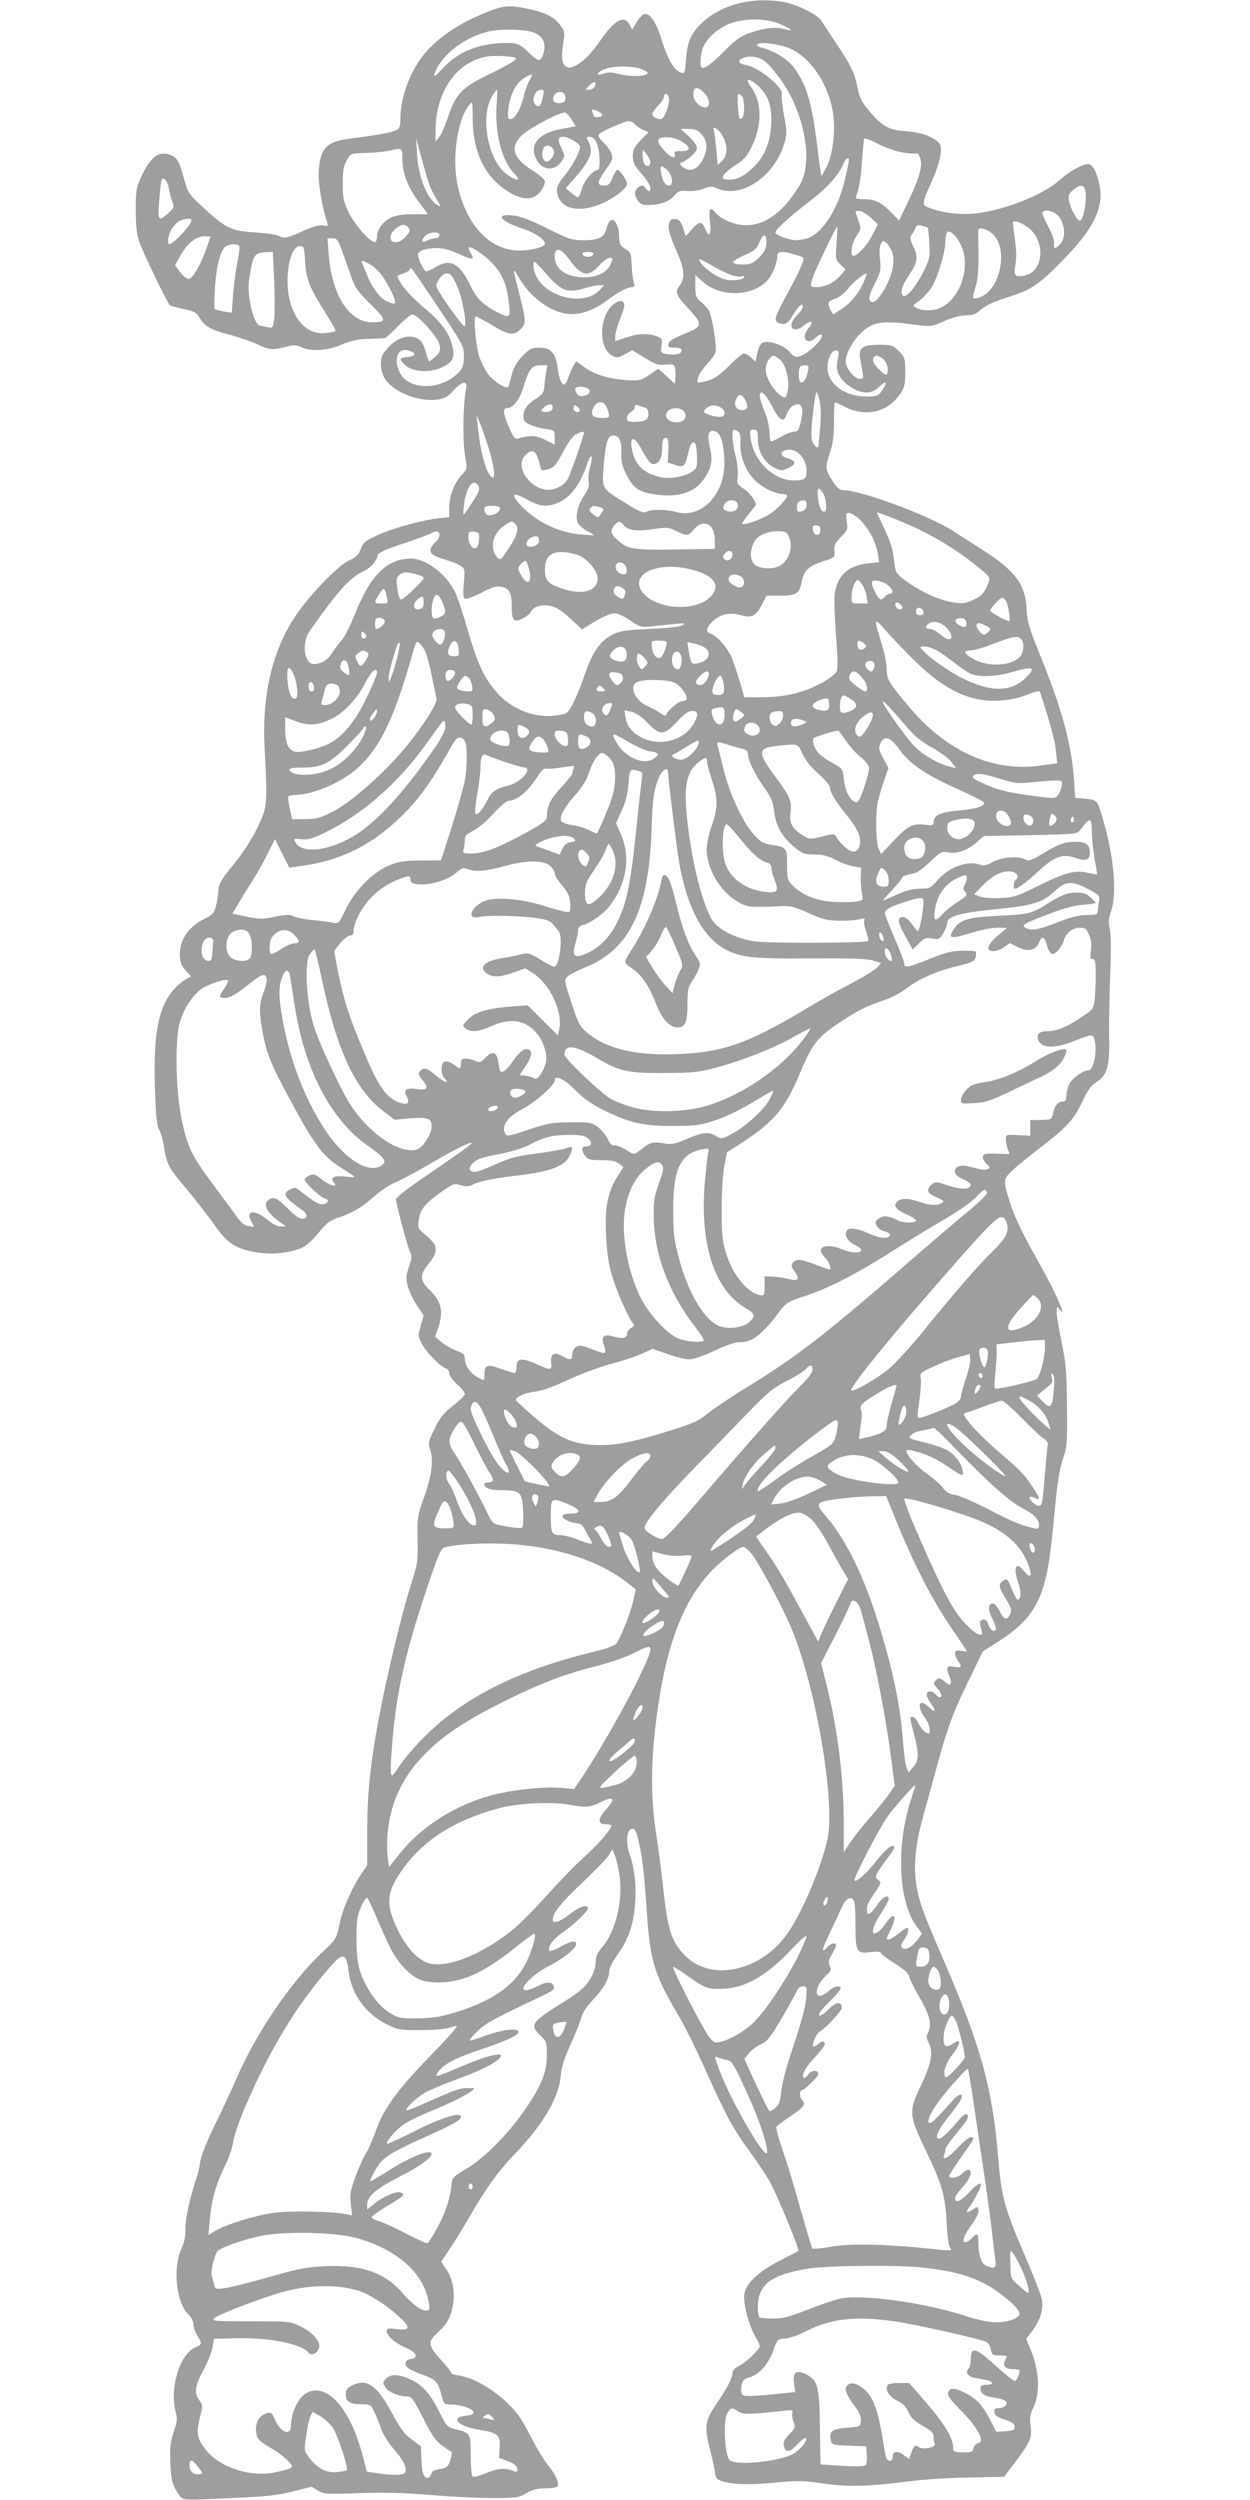 <?xml version="1.0" standalone="no"?>
<!DOCTYPE svg PUBLIC "-//W3C//DTD SVG 20010904//EN"
 "http://www.w3.org/TR/2001/REC-SVG-20010904/DTD/svg10.dtd">
<svg version="1.0" xmlns="http://www.w3.org/2000/svg"
 width="640pt" height="1280pt" viewBox="0 0 640 1280"
 preserveAspectRatio="xMidYMid meet">
<g transform="translate(0,1280) scale(0.1,-0.1)"
fill="#9e9e9e" stroke="none">
<path d="M3788 12784 c-117 -28 -212 -96 -253 -179 -11 -24 -21 -69 -23 -111
-4 -65 -6 -71 -23 -67 -35 10 -68 63 -99 162 -31 101 -64 149 -95 138 -8 -4
-25 -23 -37 -43 l-21 -36 -14 26 c-27 52 -77 24 -151 -84 -59 -88 -133 -147
-167 -134 -27 11 -33 44 -22 116 10 64 9 68 -16 101 -33 43 -79 65 -179 85
-92 18 -122 13 -242 -40 -100 -43 -192 -106 -254 -172 -84 -89 -142 -234 -142
-355 0 -41 -3 -49 -25 -59 -26 -12 -101 -25 -228 -41 -124 -15 -157 -48 -165
-164 -4 -64 14 -172 44 -270 5 -15 1 -17 -20 -11 -17 4 -47 -4 -93 -24 -92
-42 -109 -45 -135 -30 -13 7 -68 15 -124 18 -121 8 -149 21 -265 129 -69 64
-78 75 -93 133 -28 102 -37 119 -72 134 -59 25 -103 -8 -151 -111 -25 -54 -28
-70 -28 -170 0 -81 5 -125 19 -165 17 -51 140 -306 155 -322 3 -4 35 -13 70
-20 54 -11 67 -18 81 -42 25 -45 59 -65 156 -90 49 -13 115 -36 147 -51 59
-28 77 -28 157 -7 26 6 43 5 64 -6 47 -23 133 -18 206 14 48 20 84 28 135 29
39 1 76 3 83 3 7 1 38 29 70 62 32 33 65 60 73 60 26 0 130 -114 139 -153 7
-31 4 -39 -19 -61 -15 -14 -30 -26 -33 -26 -3 0 -11 20 -17 44 -6 25 -18 52
-27 60 -41 41 -113 26 -168 -35 -29 -32 -36 -47 -36 -82 0 -24 8 -56 20 -75
43 -69 172 -121 269 -108 37 5 53 14 82 46 47 51 74 54 65 8 -15 -76 -18 -261
-6 -334 13 -75 13 -75 -13 -102 -39 -41 -67 -110 -67 -168 l0 -52 -57 -6 c-86
-10 -231 -50 -310 -86 -62 -28 -73 -37 -86 -71 -12 -31 -25 -43 -59 -58 -53
-22 -206 -181 -273 -281 -123 -185 -175 -410 -160 -687 14 -254 12 -291 -19
-362 -36 -83 -83 -158 -157 -248 -44 -54 -59 -80 -60 -105 0 -18 -6 -55 -12
-81 -11 -44 -16 -50 -67 -75 -64 -32 -109 -89 -117 -150 -7 -53 1 -82 31 -115
l25 -27 -28 -14 c-15 -8 -43 -32 -61 -52 -79 -90 -105 -226 -97 -501 5 -145
10 -198 21 -215 8 -13 20 -54 26 -92 14 -88 24 -106 118 -217 42 -51 104 -130
137 -177 70 -100 112 -127 225 -145 80 -12 172 -1 231 27 19 9 55 43 81 75 40
50 56 62 106 79 70 23 120 54 187 114 28 24 70 52 95 62 25 10 106 53 180 96
129 76 208 115 216 108 3 -4 -62 -50 -276 -197 -63 -43 -114 -85 -113 -92 5
-38 61 -247 72 -268 11 -20 10 -32 -5 -77 -16 -47 -16 -60 -6 -100 7 -26 28
-70 47 -98 l34 -52 -15 -51 c-14 -49 -14 -54 5 -92 23 -44 94 -117 123 -127
10 -3 18 -14 18 -25 0 -11 18 -37 40 -56 22 -20 40 -42 40 -50 0 -7 -27 -34
-60 -60 -48 -37 -67 -61 -95 -118 -30 -61 -34 -76 -25 -99 21 -56 12 -138 -27
-247 -36 -100 -37 -108 -35 -222 2 -110 0 -124 -32 -225 -47 -143 -125 -470
-166 -687 -45 -243 -60 -389 -60 -595 l0 -161 -31 -45 c-48 -70 -97 -183 -112
-261 -14 -69 -17 -73 -88 -140 -158 -148 -336 -410 -435 -638 -26 -60 -78
-172 -115 -247 -41 -84 -70 -157 -74 -185 -3 -27 -12 -66 -20 -88 -31 -89 -58
-213 -56 -260 1 -34 -5 -67 -21 -100 -45 -100 -25 -276 37 -335 14 -13 25 -35
25 -49 0 -14 9 -41 20 -59 26 -42 26 -45 -11 -61 -80 -35 -132 -212 -99 -333
9 -30 7 -48 -11 -100 -17 -52 -20 -80 -17 -158 4 -93 13 -124 52 -173 14 -18
26 -18 248 -8 190 8 250 15 328 35 l95 24 33 -20 c30 -18 44 -19 210 -13 128
5 228 2 362 -9 101 -9 245 -16 320 -16 126 0 138 2 175 25 30 18 54 24 98 25
40 0 59 4 63 14 7 18 -20 71 -57 113 -15 18 -53 82 -84 142 -46 90 -68 121
-124 174 -75 70 -173 125 -240 134 -22 3 -41 9 -41 14 0 5 -22 34 -50 64 -69
76 -72 94 -20 141 50 46 69 80 80 148 10 65 -2 127 -36 179 l-25 37 39 58 c21
31 65 102 97 157 97 167 154 246 244 340 140 146 222 284 232 395 4 48 18 93
53 168 25 56 49 117 53 135 4 20 27 54 60 89 55 58 83 109 83 150 0 13 18 47
39 76 22 29 49 78 61 109 43 114 45 290 6 402 -20 56 -20 115 -1 131 20 17 30
6 43 -50 20 -83 31 -174 42 -345 18 -275 35 -335 163 -553 30 -51 90 -170 132
-265 116 -257 146 -312 228 -425 42 -57 91 -131 110 -165 34 -60 152 -346 145
-352 -2 -1 -44 -23 -95 -49 -117 -60 -183 -126 -183 -183 0 -58 24 -145 53
-198 15 -26 27 -51 27 -56 0 -17 -65 -81 -102 -100 -25 -13 -38 -26 -38 -40 0
-24 -26 -75 -80 -154 -61 -91 -65 -116 -36 -232 14 -54 26 -111 28 -128 3 -25
9 -31 43 -41 51 -16 153 -17 288 -3 89 9 126 8 224 -7 129 -18 233 -15 441 12
65 9 199 17 300 19 l183 4 65 86 c72 97 79 117 70 181 -4 31 -1 54 9 74 42 81
39 191 -7 307 l-24 58 33 43 c39 52 56 109 47 160 -4 20 -36 105 -71 187 -124
287 -135 329 -153 546 -29 349 -89 565 -277 999 -109 251 -131 311 -143 403
-13 90 -1 201 34 327 13 47 38 139 56 205 66 245 94 324 172 485 l80 165 71
45 c142 88 208 170 245 307 21 74 31 148 57 416 10 105 23 178 38 220 20 57
22 77 20 267 -2 177 -5 221 -27 325 -14 66 -26 136 -26 155 1 33 2 34 15 16
43 -57 -22 91 -100 229 -88 155 -129 240 -153 315 -37 117 -36 122 11 167 23
22 90 76 148 121 132 101 169 142 212 235 26 55 43 79 70 96 54 33 69 82 66
222 -2 63 1 206 5 319 5 131 5 220 -2 247 -8 33 -6 52 6 85 33 91 15 289 -44
485 -26 89 -27 89 -104 95 l-35 3 -6 92 c-14 186 -59 354 -171 632 -61 150
-70 183 -72 245 -5 120 -58 193 -214 293 -48 31 -121 78 -163 105 -123 79
-470 208 -560 208 -20 0 -33 11 -57 49 -38 57 -38 69 -12 146 15 43 20 84 20
157 0 54 2 98 5 98 3 0 28 -11 55 -25 101 -51 212 -26 275 63 27 39 30 51 30
118 0 70 -2 75 -33 106 -31 31 -37 33 -103 33 -83 0 -105 -17 -95 -72 3 -18 9
-49 12 -68 6 -31 4 -35 -14 -35 -27 0 -72 55 -72 88 1 64 72 161 137 188 40
17 99 18 214 2 87 -11 88 -11 151 17 39 18 80 29 110 30 33 0 53 6 70 21 32
30 69 47 168 79 101 32 146 63 266 187 152 155 206 265 184 376 -12 67 -36
112 -58 112 -32 -1 -97 -37 -148 -83 -78 -70 -259 -145 -407 -167 -83 -12
-175 -4 -252 23 -48 17 -48 20 5 137 44 98 59 172 39 196 -27 33 -93 57 -169
62 -89 5 -126 26 -193 108 -35 41 -47 66 -57 116 -14 75 -34 115 -110 228 -31
47 -64 97 -73 112 -20 33 -123 84 -196 98 -72 13 -154 11 -223 -6z m210 -109
c61 -28 67 -38 15 -23 -44 12 -108 3 -183 -24 -41 -16 -71 -38 -120 -88 -66
-67 -106 -97 -118 -85 -11 11 -4 83 12 112 24 47 82 95 138 114 80 28 189 25
256 -6z m-1273 -39 c51 -15 72 -53 59 -104 -5 -20 -15 -37 -22 -40 -7 -2 -29
13 -49 33 -47 47 -63 55 -115 55 -142 0 -251 -43 -329 -128 -39 -42 -50 -50
-44 -32 26 89 139 181 265 216 57 16 183 16 235 0z m1332 -90 c93 -47 175
-166 203 -297 20 -90 9 -222 -23 -293 -15 -32 -29 -57 -31 -55 -2 2 -12 67
-21 144 -27 228 -57 329 -124 414 -32 40 -106 85 -159 96 -19 4 -29 11 -26 17
11 18 128 1 181 -26z m-1417 -43 c9 -8 -33 -33 -135 -83 -136 -65 -172 -102
-208 -210 -15 -47 -36 -96 -47 -110 l-20 -25 0 55 c0 200 108 355 265 381 39
6 135 1 145 -8z m1280 -20 c18 -14 54 -58 81 -96 119 -170 163 -415 95 -532
-82 -138 -174 -208 -277 -208 -57 0 -127 29 -159 67 -25 31 -32 17 -25 -49 8
-70 -4 -86 -25 -35 -16 39 -31 38 -68 -5 l-31 -34 -14 42 c-11 33 -19 43 -39
45 -20 2 -27 -2 -32 -21 -7 -29 2 -61 43 -154 36 -83 39 -130 10 -166 -25 -32
-18 -49 52 -124 64 -68 63 -85 -3 -112 -83 -34 -103 -45 -106 -64 -3 -13 4
-17 32 -17 24 0 36 -5 36 -14 0 -18 -32 -26 -75 -19 -31 5 -33 7 -28 43 5 35
3 38 -27 49 -46 16 -97 13 -157 -8 l-53 -18 0 26 c0 14 12 56 27 94 21 53 24
70 14 80 -9 9 -18 8 -38 -3 -83 -47 -96 -227 -20 -270 25 -14 30 -13 66 6 l38
21 64 -39 c55 -34 70 -39 107 -35 37 4 43 2 48 -18 3 -12 4 -35 2 -51 l-3 -29
-42 39 -43 38 -26 -18 c-61 -43 -68 -45 -139 -40 -92 7 -162 29 -213 66 l-42
30 -14 -23 c-7 -12 -19 -39 -26 -59 -20 -63 -42 -43 -55 49 -10 75 -35 103
-92 103 -42 0 -51 -5 -88 -43 -28 -30 -46 -60 -54 -93 -7 -27 -15 -55 -17 -62
-6 -21 -79 25 -108 67 -14 20 -32 56 -41 81 -18 51 -33 210 -19 210 5 0 43
-21 84 -45 85 -52 111 -55 146 -20 29 30 28 45 -12 200 -30 114 -30 120 2 65
54 -96 153 -172 242 -186 62 -10 136 13 200 61 65 49 114 75 138 75 13 0 15 5
8 28 -4 15 -9 54 -10 87 -2 55 -4 62 -32 80 -27 17 -31 26 -32 65 0 54 -25 97
-45 80 -8 -6 -17 -25 -20 -41 -10 -44 -40 -59 -116 -59 -62 0 -76 5 -188 61
-88 44 -136 62 -176 66 -93 10 -64 -30 49 -67 65 -21 116 -56 116 -79 0 -15
-71 -34 -130 -34 -149 0 -270 126 -316 329 -31 141 -4 335 57 415 18 24 19 23
19 -67 0 -158 53 -279 153 -355 64 -48 119 -65 159 -48 28 11 58 54 58 82 0 7
-29 32 -65 55 -101 64 -116 121 -49 183 41 37 200 120 218 113 8 -3 24 -21 34
-38 l20 -33 -69 -12 c-121 -22 -170 -78 -134 -154 29 -61 95 -67 131 -12 16
25 16 29 1 61 -23 47 -21 64 6 64 28 0 87 -36 87 -52 -1 -26 -41 -102 -80
-148 -43 -51 -48 -75 -26 -119 29 -55 112 -66 208 -27 69 28 138 81 138 105 0
20 -36 71 -50 71 -4 0 -15 -18 -24 -40 -12 -31 -21 -40 -40 -40 -44 0 -41 17
17 98 24 34 26 43 17 67 -6 15 -24 40 -41 56 -17 16 -27 33 -24 40 9 14 131
69 155 69 10 0 24 -7 31 -17 8 -9 27 -21 42 -28 l28 -12 -41 -41 c-33 -35 -40
-49 -40 -82 0 -33 8 -48 45 -90 25 -28 45 -60 45 -70 0 -25 -9 -25 -26 -2 -10
13 -17 15 -31 6 -25 -15 -28 -40 -9 -69 13 -19 25 -25 54 -25 58 0 109 18 134
48 20 24 29 27 69 24 26 -2 61 3 82 12 33 13 41 13 72 0 123 -51 292 64 341
233 14 47 14 61 -2 143 -9 50 -14 99 -11 109 8 33 -117 135 -179 147 -41 8
-51 19 -27 33 34 20 89 13 123 -16z m-632 -38 c29 -13 34 -18 22 -25 -21 -13
-91 -12 -145 2 -34 9 -53 9 -75 1 -41 -15 -39 4 3 22 43 19 149 19 195 0z
m-577 -57 c-10 -18 -24 -56 -30 -84 -15 -62 -45 -114 -67 -114 -14 0 -16 8
-11 54 7 68 39 131 80 156 44 27 49 25 28 -12z m1179 -36 c47 -47 64 -104 58
-197 -6 -91 -38 -163 -94 -215 -49 -45 -80 -60 -125 -60 -47 0 -33 28 35 73
48 32 63 49 87 101 53 113 50 227 -8 304 -35 47 -2 43 47 -6z m-842 11 c-2
-10 -14 -20 -28 -22 -25 -3 -25 -3 -6 18 23 26 39 27 34 4z m557 -38 c31 -30
34 -75 5 -75 -27 0 -60 35 -60 63 0 44 20 48 55 12z m-1062 -57 c-11 -147 25
-289 89 -355 39 -40 19 -44 -34 -8 -98 67 -143 296 -78 403 11 18 22 32 24 32
2 0 2 -33 -1 -72z m237 38 c-11 -50 -19 -59 -36 -45 -26 22 -8 79 25 79 16 0
18 -5 11 -34z m115 -6 c0 -20 -6 -26 -28 -28 -32 -4 -46 20 -26 44 19 24 54
14 54 -16z m530 0 c8 -25 -23 -110 -41 -110 -23 0 -44 12 -44 26 0 7 14 27 30
44 17 17 30 37 30 45 0 22 18 18 25 -5z m373 8 c15 -15 16 -104 1 -113 -15
-10 -16 -7 -21 63 -4 63 -1 71 20 50z m-734 -79 c28 -13 25 -29 -5 -29 -10 0
-19 2 -19 4 0 2 -3 11 -6 20 -7 19 -3 20 30 5z m640 -133 c23 -48 20 -92 -6
-118 l-23 -23 -7 73 c-3 40 -9 84 -12 98 -6 22 -5 24 12 15 11 -6 27 -26 36
-45z m-117 22 c29 -32 36 -61 24 -104 -13 -45 -47 -84 -76 -84 -27 0 -65 29
-48 36 36 16 78 53 81 72 2 15 -10 34 -40 62 l-43 40 41 0 c29 0 46 -6 61 -22z
m-531 -53 c16 -38 19 -135 5 -135 -24 0 -69 -53 -81 -95 -7 -25 -16 -45 -21
-45 -4 0 -20 10 -35 23 l-27 24 35 39 c89 101 108 145 83 194 -15 29 -15 30 5
30 14 0 26 -11 36 -35z m444 5 c39 -28 34 -45 -14 -44 -27 1 -36 -2 -32 -12
11 -30 -17 -24 -49 11 -53 56 -45 78 27 71 20 -2 51 -14 68 -26z m1118 -50
c34 -6 67 -8 72 -5 6 3 15 -6 20 -21 16 -40 -1 -102 -58 -221 l-49 -102 -39
40 c-51 53 -83 69 -140 69 -36 0 -45 3 -41 14 16 41 26 101 31 190 4 54 9 102
11 106 3 4 33 -7 67 -25 35 -19 91 -38 126 -45z m-2417 -173 c7 -18 23 -49 36
-70 22 -35 22 -37 4 -28 -53 29 -100 145 -106 266 l-5 80 29 -108 c16 -59 35
-122 42 -140z m635 181 c7 -23 -27 -65 -44 -54 -15 9 -20 39 -11 63 10 27 45
21 55 -9z m-776 -43 c0 -71 29 -145 85 -220 25 -33 45 -60 45 -61 0 -1 -35 -1
-78 -1 -86 0 -126 -15 -161 -59 -12 -15 -21 -40 -21 -55 0 -16 -5 -29 -10 -29
-25 0 -102 87 -133 149 -28 58 -32 75 -32 151 0 68 4 92 21 120 20 35 20 35
100 37 44 1 98 7 119 12 66 15 65 16 65 -44z m1270 -16 c0 -23 -25 -25 -34 -3
-3 9 -6 28 -6 42 l1 27 19 -24 c11 -13 20 -32 20 -42z m1015 -1 c-2 -13 -11
-53 -20 -90 -30 -137 -108 -264 -182 -295 -18 -7 -48 -13 -67 -13 -35 0 -106
27 -106 40 0 14 74 82 170 155 96 74 158 142 179 198 13 33 33 36 26 5z m-928
-40 c26 -24 32 -78 9 -78 -20 0 -33 20 -41 63 -8 42 -1 46 32 15z m-2552 -97
c4 -20 11 -49 18 -65 10 -26 8 -31 -21 -57 -51 -46 -55 -40 -47 62 4 51 9 98
12 106 9 23 32 -4 38 -46z m4689 3 c15 -39 -5 -164 -26 -164 -13 0 -47 62 -54
99 -6 29 -3 38 20 58 32 27 51 29 60 7z m-1096 -148 l37 -35 -29 -56 c-27 -52
-76 -105 -97 -105 -19 0 -8 66 16 102 24 35 24 38 10 78 -19 53 -19 50 5 50
11 0 37 -16 58 -34z m961 8 c37 -47 39 -115 5 -149 -22 -21 -32 -19 -27 8 3
13 -10 49 -31 89 -19 36 -32 69 -29 72 16 16 63 4 82 -20z m-4439 -21 c0 -24
-90 -121 -112 -123 -13 0 -9 39 7 70 8 16 25 36 37 44 23 16 68 22 68 9z
m4295 -47 c83 -79 62 -224 -35 -238 -45 -7 -51 2 -41 58 6 33 5 76 -3 132 -7
45 -11 84 -9 86 10 10 59 -11 88 -38z m-3185 9 c10 -12 10 -18 -1 -32 -22 -30
-42 -43 -66 -43 -33 0 -31 42 3 69 32 25 47 26 64 6z m2660 -1 c2 -3 6 -39 8
-80 4 -70 2 -81 -31 -147 -41 -82 -93 -140 -106 -118 -12 19 -2 49 31 99 46
67 51 96 25 148 -18 37 -19 48 -9 62 7 9 15 25 19 35 4 14 12 17 32 12 14 -4
28 -9 31 -11z m-467 -78 c-6 -81 -5 -85 20 -110 l26 -26 -27 -31 c-30 -36 -77
-59 -122 -59 -34 0 -35 3 -16 56 15 42 117 254 122 254 2 0 0 -38 -3 -84z
m796 49 c90 -76 41 -302 -71 -330 -32 -8 -33 -6 -12 60 10 35 15 85 14 165 -1
63 -2 118 -1 123 2 16 41 6 70 -18z m-161 -55 c57 -113 -2 -288 -111 -329 -37
-14 -87 -13 -114 2 -22 12 -22 12 12 36 19 13 48 44 65 70 30 48 70 179 70
232 0 15 3 35 6 44 10 24 44 -2 72 -55z m-2668 45 c0 -8 -9 -15 -21 -15 -11 0
-29 -5 -41 -11 -27 -15 -35 -3 -13 21 22 24 75 27 75 5z m1674 -40 c-1 -28
-10 -45 -37 -73 -31 -30 -43 -36 -83 -36 -26 -1 -49 4 -51 10 -2 6 24 22 57
37 52 22 64 32 78 66 21 49 37 47 36 -4z m-2865 -22 c-27 -80 -71 -157 -91
-161 -9 -2 -28 12 -44 33 l-28 37 25 45 c34 63 82 103 124 103 l34 0 -20 -57z
m697 -30 c15 -43 36 -103 47 -133 15 -43 36 -71 95 -128 82 -80 83 -92 7 -92
-117 0 -205 137 -222 346 l-6 84 26 0 c22 0 28 -8 53 -77z m2814 -1 c12 -45
-2 -109 -37 -174 -30 -55 -57 -83 -72 -73 -17 10 -13 32 20 97 28 55 30 68 25
120 -5 36 -3 65 4 79 11 20 12 20 31 3 10 -9 23 -33 29 -52z m-3345 38 c3 -5
-1 -43 -10 -85 -8 -41 -18 -116 -22 -166 l-6 -90 -41 6 c-23 4 -44 10 -47 14
-3 3 -2 56 2 116 9 115 29 188 57 205 22 12 59 13 67 0z m337 -77 c5 -91 23
-137 104 -264 31 -49 55 -92 52 -94 -2 -3 -24 -7 -49 -10 -85 -11 -156 52
-185 165 -30 117 0 280 51 280 21 0 23 -5 27 -77z m963 -16 c49 -53 72 -111
81 -203 8 -73 5 -75 -59 -43 -74 38 -106 69 -139 138 -55 112 -102 138 -173
96 -24 -14 -48 -25 -52 -25 -11 0 -43 64 -43 86 0 20 41 34 98 34 32 0 68 -10
111 -30 67 -32 83 -32 63 0 -7 11 -12 24 -12 30 0 19 81 -34 125 -83z m391 23
c60 -84 97 -91 151 -30 20 22 45 40 55 40 16 0 17 -3 5 -31 -17 -43 -68 -69
-135 -69 -93 0 -152 42 -152 107 0 51 32 44 76 -17z m-1512 -108 c3 -81 3
-169 0 -196 -7 -45 -8 -47 -33 -41 -14 3 -32 6 -39 7 -32 3 -69 153 -57 233
20 132 25 141 91 144 l31 1 7 -148z m1634 136 c-3 -7 -15 -13 -28 -13 -13 0
-25 6 -27 13 -3 8 6 12 27 12 21 0 30 -4 28 -12z m1023 1 c19 -6 40 -12 47
-15 16 -5 -4 -54 -79 -192 -62 -113 -69 -136 -43 -146 32 -12 46 -5 76 44 31
49 48 63 48 37 0 -7 -14 -26 -30 -42 -56 -54 -21 -100 38 -50 35 29 51 19 22
-15 -42 -48 -10 -92 35 -50 14 13 28 21 31 17 17 -17 -65 -97 -114 -112 -19
-5 -29 -1 -50 24 -32 36 -112 62 -140 45 -9 -6 -21 -30 -25 -54 l-9 -42 -22
21 c-12 12 -29 21 -37 21 -8 0 -39 -25 -69 -56 -60 -60 -87 -78 -139 -89 -33
-7 -34 -7 -27 21 4 16 25 47 46 70 21 22 41 50 44 61 7 23 -18 184 -34 212 -5
10 -23 30 -40 44 -27 23 -30 32 -30 83 l0 56 39 -35 c91 -82 260 -76 334 12
25 30 47 87 47 124 0 20 30 22 81 6z m-308 -110 c20 -5 42 -7 47 -4 6 3 10 2
10 -3 0 -15 -60 -23 -99 -12 -52 14 -129 74 -131 102 0 4 30 -11 68 -33 37
-22 84 -44 105 -50z m-1787 -15 c39 -61 65 -122 55 -128 -4 -3 -23 3 -42 12
-37 19 -76 72 -103 142 -10 25 -21 51 -24 59 -3 9 9 6 38 -10 27 -15 56 -43
76 -75z m823 33 c84 -99 114 -110 207 -82 27 8 60 15 73 15 l24 0 -23 -25
c-90 -96 -315 -24 -337 109 -3 20 -2 36 3 35 5 0 29 -24 53 -52z m-583 -125
c170 -254 169 -251 169 -308 0 -42 -5 -58 -25 -79 -89 -95 -259 -96 -304 -1
-34 72 -7 131 51 110 37 -13 32 -28 -12 -32 -42 -4 -43 -11 -10 -42 37 -35
128 -40 188 -11 57 27 68 52 52 113 -16 63 -54 115 -128 179 -73 61 -122 113
-142 151 -14 26 -14 27 20 38 19 6 35 17 35 23 0 16 6 8 106 -141z m135 52
c27 -60 53 -204 36 -204 -7 0 -99 124 -126 171 -21 35 -21 37 -4 68 12 20 26
31 41 31 19 0 29 -12 53 -66z m2084 29 c-26 -62 -65 -111 -113 -143 l-46 -30
-13 22 c-19 36 -16 46 22 58 20 6 48 29 67 52 25 32 81 78 96 78 1 0 -5 -17
-13 -37z m-131 -374 c-1 -8 -5 -30 -8 -49 -9 -45 22 -95 79 -127 56 -32 100
-30 136 6 36 36 46 26 16 -17 -20 -29 -26 -32 -80 -32 -97 0 -177 48 -196 117
-10 35 -1 84 20 109 14 17 35 13 33 -7z m-302 -29 c40 -31 58 -145 31 -192 -8
-14 -54 25 -78 67 -29 48 -32 91 -9 123 19 27 25 27 56 2z m519 9 c24 -12 40
-49 33 -76 -5 -18 -8 -17 -40 12 -32 30 -42 54 -27 68 8 9 11 9 34 -4z m-1715
-76 c-4 -21 -8 -54 -9 -73 -2 -29 -9 -39 -44 -62 -46 -30 -63 -54 -63 -92 0
-20 8 -29 38 -42 20 -9 56 -18 80 -21 41 -5 42 -7 42 -43 l0 -37 -47 24 c-47
24 -79 26 -138 8 -17 -5 -25 3 -48 55 -30 68 -34 100 -13 100 32 0 66 42 86
108 29 94 43 112 86 112 l36 0 -6 -37z m1340 5 c-13 -64 -46 -78 -46 -20 0 44
5 52 33 52 17 0 19 -5 13 -32z m-1132 -84 c25 -10 19 -33 -11 -40 -19 -5 -30
-2 -39 11 -7 10 -11 22 -8 26 6 10 35 12 58 3z m1194 -76 c5 -26 6 -84 1 -130
-4 -46 -8 -86 -8 -90 -2 -17 -19 -6 -30 18 -9 21 -9 53 1 145 7 65 16 115 20
111 4 -4 12 -29 16 -54z m-247 -15 c36 -72 62 -90 74 -51 10 33 35 58 57 58
27 0 32 -24 19 -86 -10 -45 -16 -54 -34 -54 -12 0 -42 -11 -66 -25 -23 -14
-47 -25 -52 -25 -5 0 -9 20 -9 45 0 25 -11 73 -25 107 -14 34 -25 70 -25 80 0
39 29 15 61 -49z m-133 24 c15 -31 9 -47 -17 -47 -31 0 -46 26 -32 56 14 31
31 27 49 -9z m-709 -38 c16 -47 15 -49 -29 -49 -47 0 -60 18 -40 56 20 36 55
32 69 -7z m-279 6 c0 -18 -21 -28 -46 -23 -17 3 -17 4 0 21 22 21 46 22 46 2z
m137 -21 c-12 -12 -37 5 -30 21 5 15 7 15 21 1 9 -9 13 -18 9 -22z m336 19
c11 -4 17 -15 17 -33 0 -30 -18 -40 -77 -40 -26 0 -33 4 -33 20 0 10 9 24 20
30 11 6 20 18 20 26 0 11 5 14 18 9 9 -4 25 -10 35 -12z m395 -5 c16 -14 15
-35 -2 -41 -17 -7 -83 10 -91 23 -3 5 5 16 17 24 22 16 51 13 76 -6z m-200
-10 c35 -35 -8 -74 -60 -56 -47 17 -30 68 22 68 14 0 31 -5 38 -12z m-992
-206 c26 -91 31 -148 13 -136 -29 18 -59 123 -73 264 l-6 55 21 -50 c11 -27
31 -87 45 -133z m1191 47 c6 -24 12 -72 12 -106 2 -165 -117 -289 -245 -255
-54 15 -129 15 -154 2 -16 -9 -36 0 -107 44 -125 77 -121 71 -112 192 9 117
21 154 48 154 31 0 44 -26 42 -88 -1 -45 4 -69 26 -112 35 -68 62 -88 138
-100 122 -21 213 7 261 80 38 57 44 91 29 157 -16 69 -7 97 28 84 15 -6 26
-22 34 -52z m82 52 c10 -7 14 -24 12 -58 -4 -73 30 -154 84 -201 41 -36 99
-62 139 -62 9 0 16 -3 16 -7 0 -18 -56 -76 -95 -99 -51 -30 -135 -57 -135 -44
0 4 16 27 35 50 19 23 35 44 35 46 0 20 -36 66 -64 83 -31 20 -33 24 -29 64 3
23 -2 70 -11 103 -17 65 -21 134 -8 134 4 0 14 -4 21 -9z m101 -38 c0 -64 34
-122 84 -147 36 -18 40 -18 73 -2 41 19 39 37 -5 50 -39 11 -42 33 -6 42 51
13 104 -42 104 -109 0 -39 -12 -47 -66 -47 -103 0 -205 99 -221 215 -5 41 -4
45 16 45 18 0 21 -6 21 -47z m-890 32 c0 -16 -72 -222 -85 -241 -22 -35 -72
-57 -112 -51 -92 15 -156 124 -103 177 37 37 58 22 75 -53 5 -26 9 -28 33 -22
37 9 50 23 91 102 21 39 46 73 61 80 26 13 40 16 40 8z m432 -93 l-3 -60 36
-12 c46 -15 53 -8 69 61 7 36 17 54 26 54 11 0 16 -16 18 -65 3 -57 1 -66 -20
-82 -39 -29 -122 -44 -175 -29 -85 22 -126 66 -139 150 -10 64 19 54 55 -18
17 -32 38 -61 47 -65 30 -11 54 22 54 74 0 48 6 63 24 57 7 -3 10 -28 8 -65z
m-402 -88 c-7 -24 -9 -55 -6 -69 5 -20 -1 -38 -23 -71 -34 -52 -48 -113 -31
-143 6 -12 27 -30 48 -41 l37 -21 -65 4 c-82 6 -165 35 -237 84 -60 41 -121
108 -109 120 4 4 33 -7 65 -25 69 -38 108 -40 169 -11 55 27 103 92 134 182
24 73 39 65 18 -9z m-570 -93 c8 -15 3 -29 -23 -69 -62 -95 -58 -93 -52 -32
11 96 49 148 75 101z m1764 -36 c17 -26 22 -95 7 -95 -17 0 -28 25 -33 73 -6
52 2 59 26 22z m-436 -59 c6 -30 -35 -47 -67 -27 -10 7 -11 13 -1 30 14 28 63
26 68 -3z m352 0 c0 -22 -16 -36 -41 -36 -14 0 -11 48 4 53 26 11 37 6 37 -17z
m-1570 -21 c0 -19 -43 -40 -64 -32 -9 4 -16 16 -16 27 0 17 6 20 40 20 29 0
40 -4 40 -15z m508 9 c26 -7 27 -12 7 -38 -14 -18 -15 -18 -39 1 -19 15 -22
23 -13 32 13 13 14 13 45 5z m1363 -97 c37 -51 54 -91 64 -144 l6 -41 -59 -7
c-100 -11 -154 -61 -168 -154 -4 -24 -1 -120 6 -213 10 -117 10 -175 3 -187
-15 -24 -81 -65 -143 -89 -79 -30 -149 -42 -245 -42 l-84 0 -21 73 c-12 39
-30 95 -41 124 -21 52 -77 118 -110 128 -28 9 -23 33 12 66 38 35 86 45 143
29 56 -15 75 -5 107 54 l24 46 71 0 c81 0 98 11 109 73 11 55 35 79 106 102
63 20 64 21 61 54 -2 28 4 42 34 72 33 33 36 41 30 73 -4 20 -4 41 -1 46 10
17 63 -18 96 -63z m232 2 c105 -46 228 -120 322 -194 73 -57 85 -70 79 -88
-17 -55 -37 -80 -82 -99 -42 -19 -54 -20 -109 -11 -71 13 -166 57 -238 111
-49 37 -50 39 -58 107 -5 50 -19 94 -47 153 -22 46 -40 86 -40 88 0 4 79 -26
173 -67z m-2025 9 c21 -21 13 -53 -31 -122 -41 -63 -45 -67 -60 -51 -42 42
-26 123 32 162 39 27 43 27 59 11z m553 -4 c25 -30 60 -36 146 -24 77 11 86
11 126 -9 56 -27 59 -27 90 9 51 57 107 27 107 -57 l0 -43 -127 -2 c-287 -6
-316 -3 -368 44 -39 33 -43 52 -18 80 20 22 27 22 44 2z m1009 -30 c0 -33 -33
-30 -38 4 -3 17 2 22 17 22 16 0 21 -6 21 -26z m-1950 -23 c0 -10 -7 -24 -16
-31 -8 -8 -20 -22 -25 -32 -15 -28 3 -44 69 -63 32 -9 67 -23 80 -32 22 -14
23 -18 17 -87 -5 -53 -4 -76 5 -81 7 -4 44 9 84 30 58 30 79 36 105 30 39 -8
51 -30 51 -97 0 -76 10 -87 55 -65 19 9 38 24 42 32 10 28 54 42 101 33 30 -7
59 -25 102 -65 l60 -55 68 41 c38 23 81 41 97 41 16 0 51 -15 81 -36 50 -35
56 -37 111 -31 178 19 179 19 158 6 -12 -8 -77 -15 -167 -19 -129 -6 -153 -10
-195 -31 -62 -32 -102 -91 -142 -211 -17 -51 -44 -115 -59 -143 -26 -48 -29
-50 -82 -58 -111 -16 -229 30 -306 117 -65 75 -99 146 -149 320 -25 87 -55
176 -66 197 -46 91 -149 169 -224 169 -123 0 -207 -83 -287 -282 -22 -57 -53
-117 -67 -134 -15 -16 -37 -46 -49 -65 -23 -38 -58 -59 -96 -59 -44 0 -61 91
-30 153 10 18 57 84 105 148 83 108 128 151 189 179 28 13 61 52 64 78 2 11
41 29 128 58 69 23 134 47 144 53 28 16 44 13 44 -8z m203 -20 c-2 -43 -18
-61 -37 -41 -14 14 -20 39 -17 68 1 8 11 12 29 10 24 -3 27 -7 25 -37z m1585
14 c24 -52 6 -117 -40 -149 -26 -19 -86 -21 -122 -5 -37 17 -42 78 -11 131 16
27 67 48 116 48 39 0 47 -4 57 -25z m-1278 -25 c0 -20 -40 -37 -59 -26 -15 10
-1 36 23 46 26 10 36 4 36 -20z m197 -71 c45 -14 103 -81 103 -119 0 -70 -84
-91 -195 -49 -62 23 -75 40 -75 96 0 82 56 105 167 72z m793 1 c0 -24 -26 -38
-42 -22 -8 8 -8 15 2 27 18 21 40 19 40 -5z m-1041 -76 c18 -72 -11 -87 -45
-22 -14 27 -14 31 2 49 25 28 30 24 43 -27z m499 4 c3 -22 -1 -28 -16 -28 -25
0 -46 25 -38 46 10 27 51 13 54 -18z m323 -2 c119 -27 161 -79 112 -136 -70
-84 -281 -74 -352 16 -72 91 68 161 240 120z m-1398 -27 c20 -5 37 -13 37 -17
0 -13 -103 -112 -116 -112 -8 0 -15 22 -20 57 -6 48 -4 58 12 70 21 16 37 16
87 2z m1658 -9 c23 -13 25 -48 4 -56 -19 -8 -65 21 -65 40 0 24 31 32 61 16z
m624 -44 c9 -13 19 -40 22 -60 l6 -36 -42 0 c-40 0 -41 1 -41 35 0 36 18 85
31 85 5 0 16 -11 24 -24z m104 13 c40 -14 68 -59 37 -59 -7 0 -19 -7 -26 -15
-19 -23 -28 -19 -50 25 -29 57 -20 69 39 49z m-1328 -32 c12 -9 14 -18 8 -35
-7 -19 -12 -21 -28 -12 -26 13 -34 27 -27 45 7 18 25 19 47 2z m-1211 -41 c8
-36 8 -36 -26 -36 -40 0 -41 2 -13 47 24 39 28 38 39 -11z m286 -32 c8 -18 14
-40 14 -47 0 -16 -47 -40 -61 -32 -12 8 -12 67 1 100 12 32 27 25 46 -21z
m-100 -20 c-3 -8 -15 -14 -26 -14 -28 0 -26 34 3 55 21 15 22 14 25 -5 2 -12
1 -28 -2 -36z m2983 32 c12 -14 27 -106 18 -106 -16 0 -97 45 -97 54 0 11 50
66 61 66 3 0 12 -6 18 -14z m-529 -37 c0 -5 -6 -9 -14 -9 -15 0 -28 24 -19 34
7 7 33 -13 33 -25z m108 -22 c2 -12 -3 -17 -17 -17 -15 0 -21 6 -21 21 0 25
33 22 38 -4z m-2758 -49 c0 -15 -27 -38 -44 -38 -7 0 -8 45 -1 51 12 13 45 3
45 -13z m2978 -6 c4 -25 -15 -29 -43 -9 -23 17 -14 34 17 32 15 -1 24 -9 26
-23z m-263 -197 c153 -150 287 -213 435 -202 48 3 100 14 139 30 43 17 63 22
66 14 57 -177 75 -245 81 -299 l7 -66 -87 -12 c-243 -34 -480 72 -673 303
-103 122 -113 139 -113 191 0 25 -11 80 -24 123 -44 145 -44 147 20 73 32 -36
98 -105 149 -155z m163 169 c45 -51 20 -79 -31 -34 -19 16 -44 30 -56 30 -26
0 -27 15 -3 29 24 15 63 4 90 -25z m197 14 c14 -6 25 -14 25 -18 0 -8 -22 -30
-31 -30 -13 0 -39 31 -39 46 0 17 11 18 45 2z m-2770 -28 c10 -17 -5 -70 -21
-70 -7 0 -21 11 -30 25 -13 20 -14 28 -4 40 14 17 46 20 55 5z m-401 -31 c-10
-16 -24 -9 -24 12 0 18 2 19 15 9 8 -7 12 -16 9 -21z m3354 -11 c15 -15 16
-53 2 -79 -30 -55 -154 -69 -237 -28 -57 29 -67 49 -25 49 16 0 61 12 98 26
124 48 143 51 162 32z m-3052 -60 c8 -16 24 -73 34 -126 11 -53 22 -106 25
-117 8 -26 -87 -170 -185 -282 -108 -124 -263 -257 -348 -300 -61 -31 -84 -37
-140 -37 l-66 -1 -12 54 c-7 30 -10 59 -8 63 3 4 20 8 37 8 88 0 236 64 316
136 118 106 190 256 286 597 14 50 18 57 31 46 9 -7 22 -26 30 -41z m172 9 c3
-34 1 -37 -22 -37 -33 0 -40 14 -24 50 18 42 42 35 46 -13z m1064 38 c8 -9
-18 -79 -31 -83 -20 -7 -39 17 -43 53 -4 34 -3 35 32 35 20 0 39 -2 42 -5z
m1011 -9 c15 -12 15 -15 3 -26 -19 -15 -36 -5 -36 21 0 22 8 24 33 5z m-2389
-72 c-10 -38 -23 -82 -30 -99 l-13 -30 -1 26 c0 24 35 152 47 172 14 22 12 -8
-3 -69z m1573 51 c40 -26 21 -70 -33 -81 -35 -7 -36 -5 -49 70 l-6 39 32 -7
c18 -3 43 -13 56 -21z m-399 -25 c4 -41 -11 -55 -49 -44 -41 12 -46 27 -19 54
28 28 64 23 68 -10z m1603 1 c24 -15 62 -43 84 -61 22 -17 53 -39 70 -47 41
-22 129 -19 220 7 106 30 120 24 70 -27 -75 -76 -174 -79 -319 -10 -70 34
-173 105 -210 146 -19 21 -19 21 10 21 17 0 50 -13 75 -29z m-2932 0 c11 -7
10 -14 -5 -40 -22 -38 -31 -39 -46 -5 -11 22 -10 28 7 40 22 16 25 17 44 5z
m1611 -40 c0 -40 -15 -58 -34 -42 -19 16 -21 62 -4 79 17 17 38 -4 38 -37z
m-187 -33 c-16 -18 -18 -18 -30 -2 -14 19 -17 56 -6 67 3 4 17 -5 30 -19 23
-25 23 -27 6 -46z m-1518 -4 c8 -45 4 -49 -25 -26 -17 13 -21 24 -16 40 11 34
33 26 41 -14z m2692 15 c2 -8 -1 -20 -6 -28 -8 -12 -12 -12 -25 -2 -19 16 -21
37 -3 44 18 8 32 2 34 -14z m-2974 -51 c19 -40 26 -120 11 -125 -21 -7 -36 27
-42 92 -5 72 6 85 31 33z m427 6 c0 -9 -24 -67 -54 -129 -58 -119 -121 -196
-187 -230 -43 -23 -125 -45 -166 -45 -43 0 -63 38 -63 119 l0 59 50 -19 c67
-26 114 -24 180 7 68 31 137 103 181 189 32 62 59 84 59 49z m400 2 c0 -19
-29 -48 -41 -41 -10 7 -12 39 -2 48 12 13 43 7 43 -7z m1292 -31 c-14 -30 -39
-42 -55 -26 -8 8 -3 19 18 41 34 35 56 26 37 -15z m797 -1 c22 -28 28 -64 10
-64 -5 0 -28 14 -49 31 -34 28 -37 34 -28 55 13 27 34 20 67 -22z m-1251 30
c26 -7 29 -36 6 -55 -14 -11 -19 -10 -35 10 -34 42 -23 59 29 45z m-771 -22
c7 -4 16 -22 19 -40 6 -29 4 -32 -19 -32 -32 0 -57 9 -57 22 0 11 32 57 40 58
3 0 11 -4 17 -8z m1308 -33 c8 -47 -2 -62 -36 -57 -19 2 -23 8 -21 28 4 29 28
70 41 70 5 0 12 -18 16 -41z m-250 5 c32 -15 69 -70 59 -86 -3 -4 -13 -8 -23
-8 -19 0 -81 -56 -81 -73 0 -4 -12 0 -27 11 -16 11 -44 26 -64 35 -73 30 -104
113 -49 128 48 13 151 9 185 -7z m-1847 -22 c2 -15 -2 -22 -12 -22 -11 0 -16
9 -16 26 0 31 23 28 28 -4z m116 12 c9 -4 16 -18 16 -34 0 -33 -40 -70 -76
-70 -20 0 -22 3 -14 28 4 15 11 39 14 55 6 27 26 34 60 21z m1366 -19 c11 -13
8 -15 -13 -15 -19 0 -25 4 -21 15 4 8 10 15 14 15 4 0 13 -7 20 -15z m1267
-55 c37 -22 35 -46 -4 -61 -42 -16 -53 -11 -53 20 0 33 9 61 19 61 3 0 21 -9
38 -20z m-112 -26 c1 -32 -8 -38 -51 -29 -46 8 -42 36 6 51 41 14 43 12 45
-22z m402 -121 c37 -43 74 -73 124 -100 39 -21 83 -53 98 -72 l26 -34 -30 7
c-56 13 -134 57 -178 100 -42 40 -167 216 -167 233 1 9 44 -37 127 -134z
m-2249 121 c19 -6 22 -13 22 -55 0 -27 -3 -49 -7 -49 -12 0 -83 73 -83 86 0
20 29 28 68 18z m727 -26 c-14 -35 -24 -39 -39 -15 -12 19 9 47 35 47 17 0 17
-3 4 -32z m585 -28 c0 -67 -48 -65 -64 2 -5 20 -2 28 11 31 47 12 53 8 53 -33z
m-1780 17 c0 -19 -27 -53 -35 -45 -4 4 1 18 12 32 21 29 23 31 23 13z m597
-17 c11 -22 10 -27 -10 -42 -36 -29 -47 -23 -47 28 0 41 2 45 22 42 12 -2 28
-14 35 -28z m1268 14 c20 -15 20 -15 -4 -35 -29 -24 -45 -13 -35 25 7 30 12
31 39 10z m-764 -4 c26 -14 27 -70 1 -70 -24 0 -42 19 -42 45 0 35 10 41 41
25z m283 -50 c65 -67 86 -67 152 5 37 40 58 55 78 55 30 0 33 -17 11 -59 -44
-87 -167 -125 -260 -82 -54 25 -85 60 -92 106 l-6 38 34 -7 c22 -4 51 -23 83
-56z m696 37 c0 -13 -9 -32 -20 -42 -16 -15 -22 -15 -35 -5 -18 15 -20 56 -2
63 6 3 22 6 35 6 17 1 22 -5 22 -22z m429 -67 c-25 -39 -35 -47 -46 -39 -33
28 -7 85 52 117 34 18 31 -22 -6 -78z m-324 40 c19 -7 18 -9 -8 -19 -41 -16
-57 -14 -57 9 0 22 27 26 65 10z m-1835 -29 c0 -19 -17 -55 -46 -98 -150 -220
-287 -373 -400 -449 -136 -90 -288 -111 -323 -45 -9 17 -7 18 32 14 34 -4 57
3 122 35 208 102 392 269 551 500 27 40 52 72 57 72 4 0 7 -13 7 -29z m1598 7
c32 -32 -6 -71 -48 -48 -21 11 -24 19 -14 44 7 19 45 21 62 4z m-1193 -10 c28
-13 32 -30 10 -48 -23 -19 -45 -4 -45 30 0 34 0 34 35 18z m-815 -23 c-30 -80
-108 -162 -185 -196 -77 -34 -191 -35 -203 -1 -3 9 17 12 69 12 96 0 138 21
233 118 42 42 76 80 76 84 0 5 4 8 10 8 6 0 6 -9 0 -25z m734 -17 c10 -41 7
-58 -13 -58 -32 0 -81 21 -81 35 0 43 83 63 94 23z m304 -20 c2 -29 0 -38 -12
-38 -23 0 -56 36 -56 61 0 17 5 20 33 17 29 -3 32 -6 35 -40z m1421 -8 c18
-27 52 -66 77 -86 27 -22 44 -45 44 -58 0 -11 -12 -56 -26 -99 -19 -57 -30
-77 -41 -75 -29 6 -55 55 -62 114 -6 58 -7 59 -53 84 -26 14 -58 36 -72 49
-26 25 -42 69 -29 82 7 7 101 36 124 38 3 1 20 -21 38 -49z m-1326 19 c30 -13
25 -46 -7 -59 -29 -11 -36 -4 -36 36 0 37 6 40 43 23z m218 -30 c38 -22 86
-43 109 -46 46 -6 50 -16 15 -39 -50 -32 -141 7 -186 80 -36 59 -27 59 62 5z
m-837 -2 c9 -34 7 -128 -4 -193 -6 -32 -36 -138 -66 -234 l-56 -175 -102 -1
c-82 0 -112 -4 -161 -24 -83 -32 -179 -129 -226 -228 -32 -67 -36 -72 -61 -67
-14 4 -62 10 -105 14 -43 4 -89 13 -101 20 -17 9 -37 9 -91 -2 -69 -15 -87
-14 -173 5 l-48 10 27 46 c15 26 48 79 72 117 25 39 62 104 82 145 l37 74 36
-73 37 -73 52 7 c197 25 352 98 496 231 106 97 174 190 284 386 21 35 31 45
46 41 11 -3 22 -15 25 -26z m399 16 c8 -10 18 -29 22 -43 6 -24 5 -25 -45 -22
-55 4 -62 16 -32 57 20 29 34 31 55 8z m1823 -52 c52 -73 139 -131 304 -204
68 -31 126 -60 128 -66 6 -18 -41 -33 -129 -41 -93 -7 -129 -24 -129 -61 0
-14 -7 -16 -39 -12 -66 9 -92 -4 -163 -79 l-67 -71 -13 29 c-7 17 -12 69 -12
129 1 84 6 115 32 192 l31 91 -27 50 c-23 43 -25 53 -14 76 20 44 51 33 98
-33z m-1031 27 c-9 -32 -61 -78 -88 -78 -27 0 -57 19 -41 26 6 3 35 20 65 38
65 41 72 42 64 14z m156 -2 c24 -8 56 -17 72 -20 19 -5 27 -13 27 -29 1 -32
34 -101 84 -171 35 -49 44 -72 50 -121 8 -74 41 -131 103 -182 41 -34 52 -38
102 -38 42 0 69 -7 108 -27 28 -15 70 -30 92 -34 l41 -7 -3 -46 c-1 -25 2 -63
6 -83 8 -36 7 -37 -28 -44 -20 -3 -71 -4 -113 -2 -89 5 -160 33 -209 80 -32
31 -33 35 -33 110 0 88 -3 91 -83 103 -40 6 -54 15 -89 54 -56 63 -122 205
-153 331 -14 58 -28 113 -31 123 -6 21 0 21 57 3z m378 -46 c15 -33 44 -69 82
-102 36 -33 59 -60 59 -73 0 -23 34 -77 97 -154 23 -29 47 -68 52 -87 13 -46
-1 -84 -30 -84 -21 0 -67 39 -86 74 -10 18 -13 18 -74 3 -61 -15 -65 -15 -96
4 -56 35 -73 65 -66 114 8 63 0 84 -72 181 -98 131 -98 154 3 165 112 12 106
14 131 -41z m-971 -46 c18 -38 14 -124 -7 -185 -17 -50 -68 -169 -75 -176 -1
-1 -20 6 -41 17 -21 11 -61 23 -88 26 -27 4 -51 13 -54 21 -9 23 17 71 73 133
36 41 58 77 70 115 10 31 28 68 41 81 21 23 24 24 46 9 13 -8 29 -27 35 -41z
m-553 5 c44 -15 88 -28 98 -28 48 -2 -13 -75 -77 -92 -69 -18 -90 -32 -111
-77 -24 -48 -51 -79 -61 -69 -4 4 0 49 9 100 10 51 17 112 17 134 0 56 9 76
29 67 9 -4 52 -20 96 -35z m1035 2 c0 -10 11 -53 25 -95 32 -97 31 -139 -1
-234 -15 -42 -26 -97 -26 -122 2 -101 69 -214 159 -267 47 -28 67 -30 213 -23
58 3 75 -1 150 -35 73 -33 95 -38 160 -39 41 -1 87 3 103 8 22 6 26 5 22 -6
-3 -8 1 -34 10 -58 8 -23 13 -45 10 -48 -10 -11 -512 -12 -580 -2 -99 14 -193
63 -222 115 -47 83 -94 267 -119 460 -26 207 -14 290 50 340 37 30 46 31 46 6z
m-684 -37 c-3 -9 -6 -20 -6 -25 0 -5 -26 -38 -59 -73 -55 -61 -71 -94 -71
-150 0 -16 -25 -35 -117 -85 -135 -73 -208 -101 -271 -101 -41 0 -44 2 -38 23
3 12 6 33 6 48 0 20 9 29 44 46 24 12 70 51 102 87 33 36 67 66 77 66 44 0
102 49 151 127 14 24 31 40 38 38 7 -3 40 -1 73 4 33 5 64 9 69 10 4 0 5 -6 2
-15z m333 -11 c20 -5 22 -10 17 -42 -3 -20 -15 -126 -26 -236 -26 -254 -44
-358 -75 -440 -43 -114 -103 -184 -189 -220 -55 -23 -69 -9 -50 53 7 26 14 57
14 68 0 15 8 24 27 28 37 10 105 59 135 98 88 116 109 255 54 374 l-22 49 29
65 c21 46 31 86 35 138 5 74 7 77 51 65z m151 -3 c0 -30 43 -379 56 -459 39
-228 117 -381 228 -446 81 -47 149 -55 447 -52 204 1 285 -1 318 -11 l43 -13
-22 -23 c-11 -13 -72 -50 -133 -82 -62 -32 -152 -82 -200 -111 -321 -194 -446
-240 -688 -250 -201 -8 -349 23 -445 96 -56 42 -62 53 -104 185 -31 96 -32 99
-14 116 11 10 53 32 95 49 224 92 321 296 335 701 5 161 12 210 39 273 14 33
45 52 45 27z m1713 -41 c73 -22 82 -22 184 -11 59 6 111 8 116 3 10 -10 1 -49
-17 -74 -13 -16 -20 -16 -127 -2 -137 19 -176 29 -251 62 -58 26 -69 37 -45
47 18 8 53 2 140 -25z m13 -167 c17 -11 36 -51 29 -62 -9 -15 -36 -12 -57 7
-37 33 -12 82 28 55z m264 -37 c0 -15 -28 -40 -36 -32 -3 3 -3 20 1 37 6 25 9
29 21 19 8 -6 14 -17 14 -24z m-136 19 c18 -7 22 -39 6 -49 -15 -9 -40 14 -40
36 0 20 8 23 34 13z m222 -31 c-10 -10 -19 5 -10 18 6 11 8 11 12 0 2 -7 1
-15 -2 -18z m-522 11 c39 -15 3 -82 -52 -99 -34 -10 -72 18 -72 55 0 25 5 31
33 39 39 11 70 13 91 5z m616 -61 c0 -32 7 -94 14 -138 8 -44 14 -81 13 -82
-2 -1 -22 3 -47 8 -67 15 -113 3 -249 -64 -114 -57 -130 -62 -200 -65 -42 -2
-89 1 -105 8 l-29 11 49 50 c51 52 106 76 150 65 24 -6 32 -30 14 -41 -10 -6
-14 -45 -4 -45 16 0 56 30 118 87 85 79 128 94 194 70 50 -18 72 -10 72 25 0
43 -18 58 -70 58 -59 0 -85 -9 -172 -61 -55 -33 -70 -39 -87 -30 -36 20 -122
13 -167 -12 -27 -16 -47 -21 -60 -16 -66 26 -161 -7 -224 -78 -35 -40 -41 -43
-89 -43 -36 0 -72 -9 -118 -30 -36 -16 -68 -30 -71 -30 -3 0 18 24 47 54 28
30 51 59 51 64 0 5 18 12 41 16 32 5 55 20 100 63 52 50 62 55 90 49 46 -9 99
9 146 48 l40 35 239 5 c234 5 239 6 256 28 32 42 39 48 48 48 6 0 10 -26 10
-57z m-1806 -31 c63 -79 107 -119 142 -128 17 -4 24 -13 24 -29 0 -12 7 -39
16 -60 24 -58 14 -69 -52 -61 -100 12 -181 73 -203 153 -18 65 -12 193 10 193
4 0 33 -31 63 -68z m-845 -6 c10 -12 7 -15 -16 -18 -19 -2 -33 -12 -43 -33
l-15 -31 -50 19 c-28 10 -57 20 -65 23 -12 4 -11 7 5 17 65 37 163 49 184 23z
m1792 -20 c8 -16 8 -34 2 -53 -8 -22 -16 -29 -43 -31 -40 -4 -60 16 -60 59 0
51 81 70 101 25z m-1596 -36 c35 -67 13 -162 -55 -232 -63 -65 -85 -63 -85 9
1 45 7 61 48 120 25 37 52 83 58 101 6 17 13 32 15 32 2 0 10 -13 19 -30z
m-130 -20 c15 -17 16 -24 6 -46 -11 -26 -12 -26 -31 -9 -27 24 -26 75 0 75 4
0 15 -9 25 -20z m-191 -61 c14 -11 26 -29 26 -39 0 -11 13 -34 29 -52 40 -46
51 -71 51 -113 0 -35 -2 -37 -27 -33 -16 3 -68 17 -118 33 -120 36 -247 44
-299 20 -69 -33 -87 -95 -22 -80 41 10 214 7 296 -6 48 -7 70 -15 82 -32 10
-12 22 -27 28 -34 24 -29 4 -183 -23 -183 -7 0 -38 16 -71 37 -57 35 -61 36
-105 25 -25 -6 -64 -14 -86 -17 -91 -14 -125 -45 -85 -77 29 -23 67 -23 140 3
l60 21 35 -22 c88 -54 156 -195 139 -287 l-7 -35 -78 78 -77 77 -90 -7 c-118
-9 -181 -28 -217 -67 -29 -30 -29 -31 -11 -45 29 -21 66 -17 132 12 103 47
182 31 240 -47 30 -41 47 -101 39 -138 -10 -45 -44 -94 -58 -83 -7 6 -27 12
-45 14 l-32 3 30 45 c31 46 37 74 20 85 -20 13 -49 -7 -82 -55 -32 -47 -55
-66 -66 -55 -3 3 -8 24 -11 48 -7 52 -30 59 -66 21 -22 -24 -28 -26 -51 -16
-14 7 -36 12 -49 12 -20 0 -25 -5 -25 -25 0 -30 -3 -31 -38 -5 -17 13 -35 18
-45 14 -22 -8 -22 -61 0 -86 28 -31 -3 -20 -47 17 -46 39 -61 42 -80 20 -10
-12 -7 -20 14 -46 33 -39 25 -53 -28 -45 -53 8 -72 -3 -56 -33 21 -40 10 -51
-35 -36 -64 22 -105 78 -172 237 -88 207 -115 290 -148 462 l-14 78 31 39 c17
21 40 39 50 39 11 0 18 7 18 18 0 42 35 115 77 162 48 54 103 90 170 114 41
14 42 14 45 -7 2 -18 11 -23 46 -25 59 -4 145 23 186 58 29 26 38 29 61 20 40
-15 91 -11 185 15 112 31 198 32 234 4z m1736 -76 c0 -28 -3 -33 -24 -33 -39
0 -50 22 -31 66 15 36 16 36 35 19 12 -11 20 -31 20 -52z m400 11 c0 -8 -5
-25 -11 -36 -8 -14 -8 -23 0 -31 18 -18 14 -23 -39 -57 -27 -17 -63 -47 -79
-65 -35 -40 -45 -28 -32 40 12 63 51 118 103 144 51 25 58 26 58 5z m621 -56
c60 -31 61 -32 55 -67 -3 -20 -6 -43 -6 -51 0 -12 -13 -15 -57 -15 -43 -1 -82
-11 -150 -38 -98 -39 -138 -45 -167 -24 -15 11 -1 19 105 60 86 34 143 50 191
54 37 3 68 8 68 10 0 2 -12 15 -26 28 -20 19 -38 25 -70 25 -49 0 -77 -11
-151 -57 -80 -51 -97 -55 -253 -62 -162 -8 -197 -20 -230 -74 -27 -43 -12 -46
93 -13 46 14 105 26 133 26 l49 -1 -47 -40 c-54 -46 -63 -79 -22 -79 14 0 39
9 55 21 l29 20 43 -21 c51 -25 91 -16 107 25 14 36 28 31 40 -14 5 -21 17 -41
25 -45 16 -6 50 32 61 67 12 40 45 67 81 67 30 0 36 -5 49 -37 11 -25 14 -51
9 -80 -5 -35 -3 -43 9 -43 13 0 16 -14 16 -84 0 -46 -3 -104 -6 -129 -6 -43
-11 -49 -68 -86 -79 -52 -126 -71 -175 -71 -40 0 -56 -16 -45 -45 17 -43 82
-45 184 -5 90 36 96 36 104 8 15 -59 -4 -158 -31 -158 -26 0 -83 -40 -98 -70
-8 -16 -15 -43 -15 -60 0 -23 -5 -30 -19 -30 -24 0 -42 -22 -50 -62 -6 -30 -8
-31 -61 -32 l-55 -1 0 -40 0 -40 -62 3 c-62 4 -63 3 -63 -21 0 -14 4 -37 10
-51 l9 -25 -67 2 c-55 2 -67 -1 -70 -15 -2 -9 7 -25 19 -37 20 -18 20 -21 5
-27 -16 -6 -24 -5 -97 14 -74 19 -99 -38 -29 -65 22 -9 40 -22 40 -29 0 -25
-48 -26 -115 -4 -63 21 -67 21 -86 4 -28 -26 -23 -42 19 -61 49 -23 49 -23 32
-33 -22 -14 -59 -12 -110 6 -59 20 -98 21 -117 1 -21 -21 -6 -40 53 -67 24
-10 44 -24 44 -29 0 -14 -66 -14 -92 0 -47 25 -77 28 -99 10 -18 -14 -20 -21
-10 -38 6 -12 25 -24 41 -28 17 -4 29 -12 27 -18 -7 -22 -49 -19 -107 7 -60
27 -104 33 -115 15 -14 -21 5 -55 40 -72 76 -36 12 -56 -70 -21 -46 19 -94 18
-102 -2 -3 -9 5 -26 21 -43 22 -23 36 -61 22 -61 -2 0 -34 11 -70 25 -77 29
-99 31 -116 10 -11 -13 -9 -21 9 -46 29 -39 17 -51 -34 -37 -22 6 -58 11 -80
12 l-40 1 0 -50 c0 -44 -2 -50 -20 -47 -67 11 -142 101 -178 217 -19 60 -22
93 -22 225 0 91 6 183 14 223 l13 67 82 53 c162 106 218 174 296 362 61 145
88 178 213 259 85 56 120 73 221 108 33 11 80 37 105 56 65 50 156 90 260 115
78 19 91 25 96 45 3 14 3 27 0 30 -3 3 -34 5 -69 4 -50 0 -86 -9 -165 -41
-112 -45 -131 -49 -131 -25 0 9 -22 68 -50 131 -27 63 -50 121 -50 129 0 17
38 37 123 62 59 18 69 18 74 6 7 -20 -18 -166 -28 -162 -4 2 -18 19 -31 38
-25 37 -60 47 -66 18 -2 -10 13 -47 34 -83 l37 -66 32 31 c28 27 37 31 68 25
33 -7 38 -4 56 26 12 19 21 44 21 56 0 31 69 50 251 68 189 19 239 35 298 91
57 54 88 56 172 12z m-4293 -233 c16 -34 15 -108 0 -123 -19 -19 -76 -14 -98
8 -36 36 -23 118 20 133 38 14 67 7 78 -18z m227 0 c31 -30 32 -45 2 -45 -13
0 -44 -13 -68 -29 -24 -16 -47 -27 -51 -25 -13 8 -9 69 5 86 33 42 78 48 112
13z m3018 -15 c3 -14 1 -20 -6 -17 -7 2 -14 14 -15 26 -4 28 13 20 21 -9z
m-3431 -25 c-2 -11 -4 -37 -5 -57 -2 -28 -6 -38 -19 -38 -32 0 -46 47 -28 95
13 33 57 33 52 0z m3469 -62 c5 -14 7 -28 5 -31 -11 -10 -36 21 -36 45 0 29
17 22 31 -14z m-2913 -127 c77 -365 171 -567 317 -677 l56 -42 80 7 c90 7 109
0 109 -42 0 -39 -47 -111 -77 -118 -87 -22 -232 74 -332 219 -52 77 -168 325
-197 422 -36 124 -46 320 -18 359 11 14 21 26 24 26 3 0 20 -69 38 -154z
m-164 22 c2 -13 13 -81 24 -153 51 -331 185 -588 375 -721 86 -61 100 -80 72
-100 -65 -48 -189 29 -290 180 -105 159 -184 365 -220 576 -18 105 -19 149 -3
200 14 44 35 53 42 18z m-119 -17 c3 -10 -4 -42 -15 -70 -24 -62 -25 -102 -4
-212 20 -107 43 -163 149 -358 106 -198 158 -269 234 -318 32 -21 67 -44 77
-51 16 -10 10 -11 -37 -6 -60 6 -81 -5 -59 -31 24 -28 -20 -17 -62 16 -34 27
-42 30 -64 21 -13 -7 -24 -16 -24 -22 0 -14 78 -88 101 -95 25 -8 24 -22 -2
-30 -20 -7 -52 11 -121 67 -25 19 -30 20 -53 8 -41 -22 -31 -39 59 -103 32
-22 34 -47 3 -47 -14 0 -40 18 -67 46 -58 58 -75 68 -100 54 -40 -21 -15 -71
60 -122 l25 -17 -27 0 c-14 -1 -40 10 -56 24 -48 40 -84 56 -99 44 -10 -9 -9
-17 3 -41 l15 -29 -28 3 c-20 2 -38 17 -63 52 -19 27 -76 103 -125 170 -106
142 -126 184 -156 331 -30 144 -34 409 -7 495 22 71 67 138 113 169 39 26 128
53 133 41 2 -4 -9 -25 -23 -46 -23 -34 -24 -39 -10 -42 32 -7 64 9 132 63 74
59 89 65 98 36z m2746 -315 c-113 -147 -303 -278 -486 -336 -108 -34 -277 -39
-380 -11 -44 12 -98 33 -120 46 -53 32 -235 206 -235 225 1 56 51 50 169 -19
114 -67 154 -76 346 -75 138 1 173 4 255 26 139 37 303 102 400 157 47 27 87
47 89 45 2 -2 -15 -28 -38 -58z m-1166 -257 c43 -44 83 -72 150 -105 132 -64
196 -79 350 -79 116 0 139 3 217 29 52 17 129 54 190 91 57 35 104 62 106 60
2 -2 -6 -21 -17 -42 -26 -52 -123 -141 -193 -178 -54 -28 -56 -28 -81 -12 -37
24 -69 21 -149 -14 -55 -24 -79 -29 -107 -25 -65 12 -82 8 -123 -25 -36 -29
-43 -31 -62 -19 -43 28 -76 41 -85 35 -6 -3 -19 12 -30 34 -11 22 -35 50 -53
63 -30 21 -43 23 -138 22 -94 -1 -117 -5 -214 -38 -87 -30 -111 -35 -117 -24
-25 39 6 88 83 128 65 33 168 124 168 147 0 32 48 10 105 -48z m-255 -6 c8 -8
-32 -33 -52 -33 -24 0 -35 29 -17 41 13 9 58 4 69 -8z m-142 -85 c-5 -16 -48
-24 -48 -10 0 11 17 20 38 21 8 1 12 -5 10 -11z m462 -156 c26 -21 20 -42 -11
-42 -23 0 -24 -18 -3 -48 13 -19 24 -22 83 -22 51 0 74 -5 91 -18 l22 -18 -30
-47 c-50 -79 -66 -157 -59 -299 4 -92 12 -145 31 -211 24 -81 83 -214 107
-243 7 -9 4 -16 -10 -24 -12 -6 -21 -20 -21 -30 0 -23 -25 -26 -77 -11 -43 12
-57 -4 -41 -47 7 -17 9 -34 5 -38 -3 -4 -30 3 -58 15 -28 11 -59 21 -68 21
-24 0 -41 -20 -41 -47 0 -27 -12 -29 -50 -7 -41 25 -63 12 -58 -31 5 -42 -2
-43 -76 -9 -74 34 -101 30 -101 -13 0 -18 -4 -33 -10 -33 -5 0 -38 10 -73 22
-70 26 -82 20 -82 -35 0 -27 0 -27 -29 -12 -40 20 -71 62 -71 96 0 23 -7 30
-44 44 -24 9 -59 29 -76 44 l-32 27 16 47 c28 84 16 136 -48 196 -47 45 -47
76 -1 131 23 27 35 52 35 71 0 29 -7 38 -72 94 -17 14 -19 25 -14 59 9 55 30
82 111 140 65 46 70 48 103 38 27 -8 41 -8 61 2 35 18 107 33 221 46 184 22
255 49 280 110 16 38 11 44 -24 30 -15 -5 -82 -17 -149 -26 -101 -13 -137 -22
-208 -55 -47 -21 -95 -39 -107 -39 -32 0 -37 20 -10 46 18 19 48 29 128 44 61
11 126 31 155 46 76 41 123 53 206 53 60 1 82 -3 99 -17z m616 -74 c-3 -13
-11 -79 -17 -148 -28 -317 48 -553 208 -647 49 -29 53 -41 19 -72 -30 -28 -99
-38 -149 -22 -78 26 -165 171 -213 356 -22 83 -27 122 -27 235 -1 228 40 304
172 319 9 1 11 -6 7 -21z m-236 -63 c10 -12 7 -29 -16 -93 -24 -66 -28 -90
-27 -172 2 -192 77 -390 214 -566 26 -34 45 -65 42 -68 -10 -10 -73 -7 -117 6
-62 18 -162 124 -209 220 -65 135 -97 319 -77 443 15 94 54 171 108 212 48 37
64 40 82 18z m1663 -139 c4 -9 -31 -44 -96 -98 -56 -46 -206 -174 -332 -284
-409 -354 -553 -465 -798 -615 -76 -46 -165 -106 -198 -132 -52 -42 -79 -55
-202 -93 -196 -61 -282 -77 -386 -72 -113 5 -185 39 -306 143 -49 43 -91 81
-93 86 -6 15 44 38 98 44 35 4 97 26 170 61 63 29 160 65 215 80 55 14 126 37
159 52 l58 26 77 -27 c42 -15 91 -27 110 -27 20 0 76 19 131 45 65 31 107 44
133 43 52 -2 108 40 178 131 55 73 56 74 141 102 126 41 258 108 447 227 91
58 217 135 280 171 62 36 132 85 155 108 45 47 51 50 59 29z m101 -157 c15
-44 -2 -78 -74 -148 -72 -70 -199 -216 -367 -424 -57 -69 -130 -149 -164 -177
-57 -47 -165 -110 -189 -110 -26 0 226 308 558 683 194 219 215 235 236 176z
m158 -386 c41 -37 8 -110 -66 -144 -103 -47 -113 -9 -23 90 34 39 64 70 66 70
3 1 13 -6 23 -16z m38 -256 c0 -42 -21 -129 -39 -155 -6 -11 -177 -52 -215
-52 -5 0 -5 33 0 78 4 42 8 93 7 113 l-1 36 87 10 c47 5 103 11 124 11 l37 2
0 -43z m-295 -7 c9 -14 -4 -90 -15 -90 -12 0 -33 77 -25 90 8 13 32 13 40 0z
m-110 -149 c-14 -41 -25 -82 -25 -92 0 -9 -11 -24 -25 -33 -29 -19 -170 -76
-189 -76 -10 0 -10 15 1 88 7 48 10 99 7 115 -5 26 -2 29 63 59 37 18 95 40
128 49 l60 16 3 -26 c1 -14 -9 -59 -23 -100z m-785 46 c0 -15 -22 -44 -61 -82
-70 -69 -256 -279 -512 -577 -119 -140 -184 -208 -198 -208 -23 0 -89 41 -89
56 0 29 80 127 239 291 97 99 228 235 291 300 97 101 128 126 195 161 45 22
89 50 99 61 25 27 36 26 36 -2z m870 -33 c0 -8 -4 -12 -10 -9 -5 3 -10 10 -10
16 0 5 5 9 10 9 6 0 10 -7 10 -16z m365 -78 c-8 -85 -18 -93 -60 -48 l-26 27
23 18 c59 47 60 48 53 75 -5 21 -4 24 5 16 8 -8 10 -35 5 -88z m-805 29 c0 -3
-11 -44 -25 -91 -14 -47 -25 -98 -25 -113 0 -28 -26 -43 -109 -62 l-33 -7 7
56 c9 71 10 73 2 97 -5 16 4 27 42 53 76 51 141 82 141 67z m430 -3 c0 -5 -7
-17 -15 -28 -15 -19 -20 -8 -9 20 6 17 24 22 24 8z m256 -77 c47 -28 81 -69
94 -116 l9 -30 -42 36 c-49 43 -116 117 -117 128 0 12 11 8 56 -18z m-2755
-165 c28 -69 60 -140 70 -159 36 -62 -3 -51 -49 13 -41 57 -132 244 -132 271
0 11 6 27 12 33 19 19 40 -15 99 -158z m2708 82 c48 -49 98 -97 113 -106 15
-10 25 -23 23 -29 -2 -7 -9 -81 -16 -164 -10 -132 -14 -153 -29 -153 -19 0
-57 37 -47 46 3 3 15 1 26 -6 28 -15 26 -2 -8 51 -44 67 -67 91 -178 186 -56
49 -121 112 -144 141 -37 47 -40 54 -23 59 11 2 53 17 94 33 41 15 82 28 89
29 8 0 53 -39 100 -87z m-589 29 c0 -16 -9 -39 -20 -52 -22 -28 -25 -16 -9 46
12 48 29 51 29 6z m-1999 -50 c11 -29 7 -35 -19 -27 -19 7 -42 52 -42 84 0 21
49 -24 61 -57z m-210 -119 c29 -59 62 -122 75 -141 25 -37 23 -51 -7 -51 -10
0 -19 -4 -19 -8 0 -22 29 -32 90 -32 94 0 104 -10 108 -105 3 -42 0 -81 -4
-85 -8 -8 -63 -1 -132 15 -16 4 -30 21 -44 53 -29 65 -135 258 -169 309 -36
52 -36 74 -2 129 20 32 31 40 40 32 7 -5 36 -58 64 -116z m1859 108 c0 -11 -5
-39 -11 -62 -11 -41 -17 -46 -123 -106 -61 -34 -147 -89 -191 -122 -43 -32
-81 -57 -83 -55 -20 20 89 132 263 269 66 52 126 95 133 95 6 1 12 -8 12 -19z
m607 -22 c57 -43 278 -261 248 -246 -77 40 -221 159 -276 230 -35 43 -21 51
28 16z m-16 -94 c195 -200 287 -281 354 -316 56 -28 85 -57 85 -85 0 -20 -4
-23 -27 -17 -66 14 -105 31 -228 94 -71 37 -149 71 -172 75 -31 5 -49 15 -64
36 -11 16 -49 49 -84 74 -56 40 -115 108 -103 120 7 7 90 -16 131 -37 23 -11
68 -38 100 -60 52 -35 57 -37 57 -18 0 33 -27 76 -64 105 -20 15 -69 34 -126
48 -87 21 -92 24 -76 39 9 10 33 20 54 23 20 4 42 8 47 10 6 2 13 4 16 4 4 1
49 -42 100 -95z m-2137 50 c18 -18 21 -50 5 -59 -16 -10 -56 3 -63 21 -8 20
10 54 29 54 7 0 21 -7 29 -16z m1226 -59 c0 -8 -31 -48 -68 -87 -38 -40 -76
-84 -86 -98 l-18 -25 6 29 c10 42 58 108 113 155 27 22 49 41 51 41 1 0 2 -7
2 -15z m-1224 -110 c47 -49 74 -85 65 -85 -8 0 -40 6 -69 13 l-54 12 -39 77
c-22 43 -39 80 -39 83 0 2 12 0 28 -6 15 -5 63 -48 108 -94z m1854 49 c28 -26
50 -51 50 -56 0 -13 -68 27 -114 68 l-39 34 27 0 c18 0 43 -15 76 -46z m-1646
30 c25 -10 19 -31 -20 -74 -42 -46 -62 -50 -93 -16 -19 20 -21 28 -12 45 23
42 79 63 125 45z m376 -8 c0 -8 -8 -21 -18 -28 -11 -7 -47 -50 -81 -95 -66
-89 -100 -113 -156 -113 l-36 0 23 42 c35 62 115 146 172 179 55 31 96 38 96
15z m1134 -16 c46 -19 136 -100 136 -121 0 -24 -248 9 -310 41 -64 33 -67 45
-18 74 54 32 126 35 192 6z m-2115 -127 c71 -109 109 -213 78 -213 -25 0 -64
56 -87 124 -12 36 -30 76 -41 90 -19 24 -19 66 -1 66 4 0 27 -30 51 -67z
m1851 16 l34 -21 -94 -45 c-54 -26 -116 -48 -143 -51 l-49 -5 15 29 c32 62
110 113 172 114 17 0 46 -10 65 -21z m-1446 -78 c4 -5 2 -20 -2 -32 l-9 -23
-12 22 c-12 22 -8 42 9 42 5 0 11 -4 14 -9z m1841 -143 c84 -206 173 -380 270
-524 47 -69 85 -127 85 -128 0 -2 -13 -1 -30 2 -24 3 -30 1 -30 -14 0 -11 7
-28 15 -38 23 -30 18 -37 -20 -30 -29 5 -35 3 -35 -11 0 -9 5 -25 11 -36 5
-11 9 -27 7 -35 -2 -13 -8 -12 -31 6 -26 21 -30 21 -45 7 -15 -15 -14 -18 6
-40 22 -24 29 -47 13 -47 -5 0 -14 7 -21 15 -7 8 -18 15 -26 15 -25 0 -26 -22
0 -58 32 -45 25 -55 -12 -19 -47 45 -60 -1 -17 -57 14 -18 25 -45 25 -60 0
-24 -2 -26 -20 -16 -12 6 -28 27 -37 46 -9 19 -23 34 -30 34 -17 0 -16 0 7
-90 26 -100 25 -133 -4 -167 l-24 -28 -11 27 c-6 15 -15 87 -20 160 -13 171
-59 379 -138 623 -68 210 -158 389 -247 493 -69 81 -68 82 84 101 36 5 99 9
141 10 l76 1 58 -142z m385 30 c152 -55 247 -134 284 -237 23 -64 14 -77 -23
-33 -41 51 -55 15 -26 -68 15 -42 12 -80 -5 -80 -4 0 -18 25 -30 55 -22 53
-24 55 -44 41 -26 -17 -23 -33 16 -96 27 -44 30 -53 19 -76 -15 -33 -31 -27
-54 19 -10 20 -25 37 -33 37 -25 0 -27 -30 -5 -74 25 -50 26 -66 7 -66 -8 0
-19 14 -25 31 -7 21 -16 29 -28 27 -18 -4 -20 -15 -7 -55 11 -40 -24 -27 -80
30 -57 57 -113 158 -216 392 -68 153 -100 234 -100 251 0 12 211 -47 350 -98z
m-2671 39 c5 -18 11 -45 13 -62 3 -30 3 -30 -47 -30 -61 0 -65 10 -30 89 21
48 28 56 40 46 8 -6 18 -26 24 -43z m608 28 c62 -28 60 -45 -4 -45 -22 0 -33
-5 -33 -14 0 -14 49 -36 81 -36 10 0 24 -12 31 -27 8 -16 21 -38 28 -50 8 -12
12 -24 9 -27 -3 -3 -32 6 -65 19 -32 14 -75 25 -95 25 -45 0 -49 9 -49 106 0
87 4 89 97 49z m1241 -78 c19 -18 54 -70 79 -117 25 -47 59 -107 75 -135 l30
-50 -55 -110 c-31 -60 -65 -132 -77 -160 l-21 -49 -27 49 c-15 28 -61 111
-101 186 -41 75 -100 174 -133 219 -32 45 -58 83 -56 85 2 1 28 20 58 43 73
54 138 84 170 76 14 -3 40 -20 58 -37z m-297 4 c-13 -24 -48 -51 -154 -121
-77 -50 -78 -50 -60 -19 25 43 91 100 160 136 32 18 59 30 61 28 2 -2 -1 -12
-7 -24z m-751 -77 c24 -55 25 -64 5 -64 -8 0 -24 18 -35 39 -11 22 -25 43 -31
47 -8 4 -7 9 2 15 26 16 38 9 59 -37z m122 -25 c17 -23 51 -159 43 -168 -13
-12 -63 65 -83 126 -12 38 -22 72 -22 76 0 14 45 -11 62 -34z m-555 -30 c222
-24 418 -96 543 -199 l35 -28 -12 -55 c-12 -57 -64 -191 -86 -221 -8 -11 -51
-27 -109 -41 -407 -98 -694 -245 -898 -461 -41 -43 -89 -100 -105 -126 -17
-27 -33 -48 -37 -48 -10 0 -10 41 2 185 21 245 67 447 172 762 55 163 75 214
90 219 70 22 269 28 405 13z m2621 -17 c4 -25 -13 -30 -22 -6 -9 25 -7 36 7
32 6 -3 13 -14 15 -26z m-1451 -26 c38 -47 163 -280 207 -388 125 -302 223
-884 183 -1073 -32 -148 -135 -389 -211 -493 -133 -181 -373 -236 -506 -116
-79 72 -101 133 -125 363 -9 80 -25 205 -36 276 -33 209 -26 433 21 715 48
282 124 470 247 609 50 58 156 141 178 141 8 0 26 -15 42 -34z m-354 -11 c33
4 47 2 47 -6 0 -9 -44 -107 -67 -148 -1 -2 -25 13 -53 34 -53 39 -80 78 -80
118 l0 24 53 -14 c31 -8 71 -12 100 -8z m-81 -193 c16 -19 16 -22 2 -22 -24 0
-74 56 -74 82 1 22 1 22 28 -8 15 -17 35 -41 44 -52z m998 -95 c6 -23 20 -73
30 -112 46 -168 96 -431 125 -654 l16 -124 -24 -36 c-13 -20 -59 -76 -102
-126 -43 -49 -90 -110 -106 -134 l-29 -45 0 145 c0 239 -31 486 -89 717 l-27
107 72 140 c39 77 74 150 77 163 9 36 44 12 57 -41z m-1036 -1 c-3 -8 -23 -26
-45 -40 -48 -32 -55 -11 -8 28 33 28 62 35 53 12z m22 -71 c-5 -14 -44 -37
-83 -49 -38 -12 -16 23 36 55 44 28 60 26 47 -6z m-66 -120 c0 -55 -218 -460
-362 -673 l-29 -42 -67 6 c-90 8 -263 -11 -370 -42 -181 -52 -348 -160 -455
-294 l-55 -69 -7 50 c-4 28 -4 85 0 126 14 148 71 275 176 387 88 94 193 168
369 259 196 102 348 163 510 203 75 19 164 49 200 68 75 38 90 42 90 21z m-40
-299 c0 -16 -40 -69 -47 -62 -3 2 3 20 12 40 17 36 35 48 35 22z m-43 -180
c-3 -7 -33 -34 -66 -60 -73 -55 -85 -37 -14 21 25 21 53 45 62 53 17 17 26 9
18 -14z m13 -102 c0 -46 -49 -98 -106 -112 -106 -27 -105 -29 -9 62 50 47 96
85 103 86 7 0 12 -14 12 -36z m1410 -170 c-84 -244 -73 -541 25 -670 l26 -34
-26 -35 c-29 -37 -61 -53 -77 -37 -7 7 -4 20 11 40 20 29 28 62 15 62 -3 0
-23 -13 -44 -30 -35 -28 -60 -38 -60 -25 0 3 9 23 20 45 35 69 20 97 -21 38
-12 -18 -29 -39 -37 -45 -47 -38 -42 15 8 89 22 33 40 67 40 74 0 28 -30 13
-60 -31 -31 -45 -49 -56 -51 -32 -3 27 4 44 39 95 35 52 36 54 17 68 -20 15
-18 20 68 136 11 15 18 30 15 34 -12 12 -47 -17 -97 -81 -48 -60 -96 -103
-106 -93 -8 7 129 273 170 328 35 49 133 160 141 160 2 0 -6 -25 -16 -56z
m-1563 -64 c-47 -51 -49 -80 -7 -80 17 0 30 -4 30 -8 0 -18 -71 -99 -140 -161
-40 -35 -125 -123 -190 -195 -65 -73 -144 -152 -174 -176 -174 -139 -360 -207
-449 -165 -52 25 -104 86 -145 174 -52 109 -52 172 2 259 106 173 273 287 521
354 96 26 268 34 358 18 88 -16 109 -14 167 15 61 31 72 16 27 -35z m65 -343
c18 -128 -20 -286 -87 -364 -26 -31 -35 -50 -35 -77 0 -44 -28 -101 -67 -137
-15 -15 -68 -52 -118 -82 -49 -30 -101 -66 -113 -80 -27 -28 -22 -45 22 -86
23 -21 26 -33 26 -86 0 -92 -23 -154 -103 -273 -87 -130 -216 -262 -312 -318
-59 -34 -70 -45 -72 -70 -7 -76 -29 -146 -69 -221 -25 -45 -49 -85 -54 -88 -5
-3 -52 18 -105 46 -53 28 -115 57 -138 64 -22 6 -42 16 -44 21 -2 6 33 31 77
58 90 53 99 62 70 71 -23 7 -91 -23 -137 -61 l-33 -27 0 27 c0 41 46 80 165
141 101 51 165 97 165 117 0 28 -107 -13 -218 -84 -52 -33 -95 -58 -97 -56 -2
2 9 27 26 56 36 64 67 85 248 167 156 70 191 90 191 107 0 27 -99 -4 -234 -72
-76 -39 -141 -68 -144 -66 -9 10 50 77 91 103 23 15 80 42 126 61 95 38 186
83 216 106 19 15 18 15 -20 15 -39 1 -66 -9 -230 -82 -43 -20 -81 -34 -84 -31
-8 7 52 65 94 89 22 13 96 44 164 69 128 47 197 82 222 112 25 31 -65 11 -181
-39 -58 -24 -115 -48 -128 -52 -22 -6 -22 -5 -10 14 24 40 88 74 221 118 143
48 205 79 189 95 -15 15 -89 4 -170 -26 -41 -15 -76 -26 -78 -23 -2 2 15 23
38 45 39 39 81 63 298 166 97 46 102 49 94 69 -8 22 -36 21 -84 -3 -22 -11
-46 -20 -55 -20 -47 0 26 78 117 125 76 39 138 90 138 112 0 20 -25 16 -79
-14 -27 -16 -53 -25 -57 -21 -14 15 16 59 63 91 58 39 133 110 133 126 0 23
-44 10 -92 -29 -49 -39 -88 -52 -88 -29 0 34 45 90 151 189 65 62 127 125 136
142 l18 29 14 -33 c7 -18 17 -63 23 -101z m-1232 -242 c63 -147 86 -188 141
-242 46 -47 88 -63 164 -63 120 0 226 47 383 170 55 44 104 80 107 80 14 0 -7
-76 -37 -140 -59 -124 -175 -206 -375 -266 -66 -20 -112 -27 -184 -28 -90 -1
-98 1 -145 29 -32 20 -63 52 -91 94 -61 90 -78 153 -78 286 1 93 4 118 24 163
13 29 27 49 32 45 4 -4 31 -62 59 -128z m2295 106 c-3 -12 -11 -19 -16 -16 -5
4 -5 14 2 26 13 26 23 18 14 -10z m139 3 c3 -9 6 -63 6 -120 0 -138 6 -148 76
-139 34 4 54 3 54 -4 0 -5 31 -29 70 -53 49 -31 71 -50 75 -69 3 -14 28 -63
55 -110 51 -86 63 -137 40 -180 -8 -14 -6 -27 6 -51 23 -45 13 -103 -41 -216
-64 -134 -62 -151 25 -332 84 -175 100 -232 107 -375 4 -72 10 -115 19 -125
12 -14 1 -15 -109 -3 -229 24 -413 27 -507 9 -46 -8 -87 -12 -91 -8 -3 4 -30
93 -59 197 -29 105 -70 241 -92 303 -21 62 -36 117 -33 123 4 5 32 27 64 48
79 54 88 66 67 90 -15 16 -13 51 3 51 11 0 81 69 81 80 0 23 -33 23 -51 -1
-10 -13 -21 -21 -24 -17 -13 13 8 52 62 110 39 43 52 63 44 71 -7 7 -16 5 -31
-8 -11 -10 -23 -15 -26 -12 -9 9 16 66 33 75 31 18 113 106 113 122 0 33 -29
31 -65 -5 -37 -38 -62 -47 -46 -17 5 9 32 39 60 66 27 27 48 53 45 58 -9 15
-32 9 -62 -17 -75 -63 -83 14 -9 84 22 19 24 27 15 46 -8 19 -6 30 11 58 11
19 21 39 21 46 0 18 -25 13 -45 -9 -33 -36 -28 -12 13 72 22 46 49 104 61 131
21 49 52 64 65 31z m-287 -278 c-64 -129 -177 -295 -236 -348 -51 -46 -120
-84 -169 -94 -22 -5 -32 1 -52 28 -31 40 -191 351 -184 357 2 2 29 -13 59 -35
107 -75 114 -78 184 -77 121 1 231 62 358 197 43 46 80 79 82 73 2 -5 -17 -50
-42 -101z m671 6 c4 -40 -12 -62 -46 -62 -23 0 -24 2 -18 42 9 53 13 60 39 56
17 -2 23 -11 25 -36z m-2974 -81 c14 -121 90 -226 205 -280 51 -24 67 -26 171
-25 65 0 128 6 144 13 16 6 31 9 34 6 3 -3 -35 -47 -84 -98 -221 -226 -289
-317 -334 -448 -15 -42 -36 -89 -47 -105 -11 -16 -34 -68 -52 -115 -27 -75
-31 -94 -25 -144 l7 -58 -34 7 c-72 14 -290 18 -370 6 -94 -13 -247 -61 -297
-92 l-35 -22 7 76 c9 107 30 180 75 273 22 44 42 102 45 129 3 27 31 108 62
180 124 291 259 514 432 713 67 78 86 75 96 -16z m3015 5 c16 -19 24 -78 13
-95 -14 -20 -51 -4 -58 25 -6 25 12 84 26 84 4 0 13 -6 19 -14z m-672 -153
c-4 -41 -28 -129 -62 -230 -34 -99 -59 -190 -64 -234 -6 -57 -12 -76 -30 -90
-13 -11 -26 -19 -30 -19 -6 1 -49 90 -107 217 l-23 52 24 29 c13 16 41 36 62
46 32 14 49 36 109 139 39 67 74 130 77 140 4 9 16 17 28 17 21 0 22 -3 16
-67z m727 11 c10 -27 7 -71 -7 -83 -29 -24 -50 37 -27 80 13 23 26 24 34 3z
m40 -121 c13 -27 46 -159 46 -185 -1 -16 -90 -111 -98 -104 -17 17 -2 69 31
112 33 42 47 74 32 74 -3 0 -17 -7 -30 -16 -35 -23 -48 -9 -43 47 4 41 29 99
43 99 2 0 11 -12 19 -27z m-1994 -8 c0 -3 -7 -21 -14 -40 -17 -40 -41 -46 -50
-12 -10 37 -7 45 17 50 36 7 47 7 47 2z m821 -192 c28 -5 34 -15 120 -205 49
-108 94 -248 86 -271 -11 -33 -185 267 -241 417 -31 81 -31 80 -8 71 9 -4 29
-10 43 -12z m1264 -219 c13 -93 36 -243 49 -334 14 -91 32 -223 41 -295 8 -71
17 -149 21 -172 6 -47 -3 -53 -49 -32 -25 11 -39 61 -38 132 0 32 -9 34 -34 7
-10 -11 -24 -20 -32 -20 -21 0 -8 35 33 91 19 26 34 56 34 68 0 25 -3 26 -35
5 -30 -19 -32 -12 -6 24 10 15 28 46 40 70 29 57 7 56 -47 -3 -41 -45 -72 -58
-72 -30 0 9 18 35 40 59 39 43 53 86 27 86 -8 0 -22 -9 -32 -20 -18 -19 -65
-28 -65 -12 0 8 31 55 96 147 30 42 33 51 19 53 -10 2 -37 -18 -69 -52 -50
-54 -85 -73 -72 -40 3 9 6 22 6 29 0 7 24 42 53 77 30 35 57 71 60 80 11 32
-13 30 -41 -3 -53 -64 -90 -99 -105 -99 -25 0 -4 47 52 115 26 33 53 70 59 82
20 37 -5 38 -38 1 -89 -99 -109 -118 -119 -118 -18 0 -5 37 34 95 34 52 155
189 161 182 2 -2 15 -80 29 -173z m-2565 -429 c0 -8 -4 -15 -10 -15 -5 0 -10
7 -10 15 0 8 5 15 10 15 6 0 10 -7 10 -15z m-597 -263 c208 -57 347 -180 372
-329 6 -36 4 -43 -10 -43 -31 0 -71 29 -125 91 -91 104 -210 145 -396 136 -90
-4 -139 -13 -284 -55 -96 -27 -198 -53 -227 -57 -51 -7 -52 -6 -58 22 -4 15
-8 34 -11 41 -7 24 16 117 33 129 28 21 123 54 213 74 120 26 380 21 493 -9z
m3407 -157 c29 -62 46 -129 31 -123 -5 2 -26 19 -48 38 -38 35 -39 37 -40 110
-2 69 -1 73 13 55 8 -11 28 -47 44 -80z m-505 5 c146 -17 225 -37 310 -79 80
-40 185 -129 185 -157 0 -23 -56 -44 -118 -44 -39 0 -93 11 -164 34 -206 67
-526 111 -636 87 -29 -6 -105 -32 -168 -57 -93 -36 -128 -46 -175 -45 -33 0
-64 3 -69 6 -6 3 -10 26 -10 51 0 117 67 168 260 199 103 16 459 19 585 5z
m-2898 -116 c60 -17 147 -72 217 -136 61 -55 56 -73 -15 -63 -41 6 -49 4 -49
-10 0 -25 42 -61 99 -86 55 -23 66 -51 24 -57 -28 -4 -36 -26 -15 -45 9 -8 43
-24 76 -36 67 -23 80 -38 96 -103 12 -46 13 -48 48 -49 93 -2 161 -50 82 -57
-90 -8 -48 -54 66 -73 94 -15 107 -26 102 -93 l-3 -50 45 -17 c31 -12 46 -23
48 -38 3 -19 1 -20 -23 -11 -41 16 -77 12 -141 -14 -43 -17 -61 -21 -66 -13
-4 7 -8 55 -8 108 0 109 -2 112 -73 130 -46 11 -50 15 -84 83 -49 99 -85 140
-145 170 -63 31 -108 33 -133 6 -16 -18 -16 -21 -1 -44 15 -24 68 -46 111 -46
23 0 32 -12 93 -133 32 -64 55 -96 84 -117 22 -16 43 -30 48 -32 5 -2 3 -21
-4 -43 -12 -35 -19 -41 -52 -46 -21 -4 -40 -10 -41 -15 -11 -30 -22 -38 -37
-25 -10 9 -16 35 -18 84 l-3 72 -47 35 c-37 27 -59 56 -100 133 -79 147 -130
182 -208 142 -23 -12 -30 -22 -30 -45 0 -36 23 -50 83 -50 43 0 46 -2 65 -42
11 -24 27 -64 36 -89 9 -26 39 -72 65 -102 50 -57 70 -102 52 -120 -11 -11
-72 -11 -145 1 l-48 7 -18 70 c-27 104 -56 176 -99 242 -65 100 -147 131 -209
78 -33 -28 -62 -99 -62 -152 0 -60 -55 -39 -85 34 -12 29 -18 33 -37 28 -48
-14 -68 -61 -52 -121 3 -12 30 -35 64 -54 33 -18 73 -48 91 -66 29 -30 30 -33
12 -42 -10 -6 -47 -15 -82 -22 -127 -23 -279 29 -349 119 -43 57 -48 82 -29
160 16 64 16 67 -4 94 -27 37 -21 72 28 163 20 38 39 87 42 109 l6 40 105 3
c174 5 342 -27 380 -74 14 -16 37 -8 51 18 17 31 -22 82 -89 115 -57 28 -58
28 -259 28 -190 0 -201 1 -185 17 19 18 261 110 356 135 135 35 267 37 373 7z
m2751 -159 c106 -15 444 -91 473 -106 9 -5 19 -22 22 -39 6 -27 10 -30 47 -30
37 0 39 -2 29 -19 -19 -30 -4 -51 36 -51 19 0 35 -3 35 -7 -1 -24 -14 -53 -25
-53 -6 0 -46 31 -88 69 -115 105 -136 111 -137 36 0 -17 -5 -36 -11 -42 -18
-18 -3 -41 30 -47 17 -3 45 -9 61 -12 17 -3 30 -10 30 -15 0 -5 -13 -9 -30 -9
-23 0 -30 -5 -30 -19 0 -26 19 -39 70 -47 56 -8 75 -21 59 -40 -6 -8 -22 -14
-36 -14 -19 0 -24 -4 -21 -22 2 -16 16 -25 53 -37 38 -12 50 -21 50 -36 0 -17
-8 -20 -47 -23 l-47 -3 -27 53 c-40 79 -69 112 -123 141 -56 31 -86 34 -95 11
-8 -20 0 -30 82 -115 72 -75 104 -142 71 -147 -10 -2 -22 -14 -25 -27 -5 -20
-11 -23 -55 -21 -45 1 -49 3 -49 26 0 47 -45 121 -135 225 l-90 104 -52 0
c-28 1 -55 -4 -58 -10 -15 -24 6 -60 48 -80 30 -15 47 -31 58 -59 13 -29 31
-46 73 -70 43 -24 56 -37 56 -55 0 -13 2 -30 6 -38 7 -18 -63 -32 -83 -15 -16
13 -25 6 -38 -33 l-11 -30 -27 21 c-31 25 -57 20 -57 -10 0 -27 -28 -26 -35 3
-2 12 -12 64 -20 115 -26 154 -57 217 -123 251 -32 17 -62 5 -62 -24 0 -12 18
-47 40 -76 30 -40 40 -62 38 -84 -3 -30 -4 -30 -72 -35 -76 -6 -93 -19 -82
-63 6 -25 9 -26 94 -29 l87 -3 3 -44 c2 -24 -1 -48 -6 -53 -6 -6 -53 -7 -120
-3 l-111 7 -3 192 c-3 214 -11 241 -76 272 -47 22 -65 6 -56 -51 l6 -42 -64
-7 c-131 -14 -193 -17 -205 -9 -8 6 -10 22 -7 45 5 31 11 37 44 47 49 15 93
65 120 138 20 56 22 58 59 59 21 1 69 18 112 40 124 63 250 77 447 49z m-799
-461 c23 -17 54 -17 225 2 51 6 58 5 53 -9 -3 -9 -1 -29 6 -46 10 -28 9 -33
-22 -65 -27 -28 -32 -40 -27 -60 9 -36 31 -32 71 11 19 21 37 34 41 30 11 -11
-28 -59 -63 -80 -68 -39 -288 -63 -326 -34 -26 19 -36 206 -13 242 19 29 24
30 55 9z m-2074 -85 c24 -37 80 -207 71 -217 -3 -2 -25 -7 -50 -9 -53 -6 -101
18 -143 74 -27 35 -27 36 -15 114 6 43 16 88 22 99 l11 21 39 -22 c22 -13 51
-40 65 -60z m816 54 c13 -15 11 -16 -11 -10 -14 4 -29 7 -35 7 -10 0 15 20 26
20 4 0 13 -8 20 -17z m-1501 -291 c-27 -5 -50 15 -50 43 0 37 11 36 42 -3 29
-36 29 -37 8 -40z"/>
<path d="M3384 8283 c-16 -92 -90 -256 -161 -363 -30 -45 -29 -51 12 -78 47
-30 88 -89 120 -172 33 -87 71 -130 114 -130 41 0 51 26 51 127 0 59 4 81 20
103 11 16 27 44 35 63 13 32 12 36 -12 72 -39 57 -71 144 -103 277 -26 108
-39 137 -62 138 -4 0 -10 -17 -14 -37z m76 -333 c38 -90 39 -94 23 -119 -9
-14 -21 -45 -28 -71 l-12 -45 -34 37 c-19 20 -49 62 -68 92 l-33 56 30 34 c16
19 38 55 47 80 10 26 22 43 26 39 5 -5 27 -51 49 -103z"/>
<path d="M5397 7415 c-21 -8 -65 -30 -96 -50 -97 -59 -183 -94 -256 -105 -58
-9 -75 -16 -97 -40 -16 -17 -28 -40 -28 -51 0 -20 4 -21 68 -17 55 3 85 13
167 52 55 27 125 59 154 73 70 30 117 66 136 103 28 53 19 59 -48 35z"/>
</g>
</svg>
